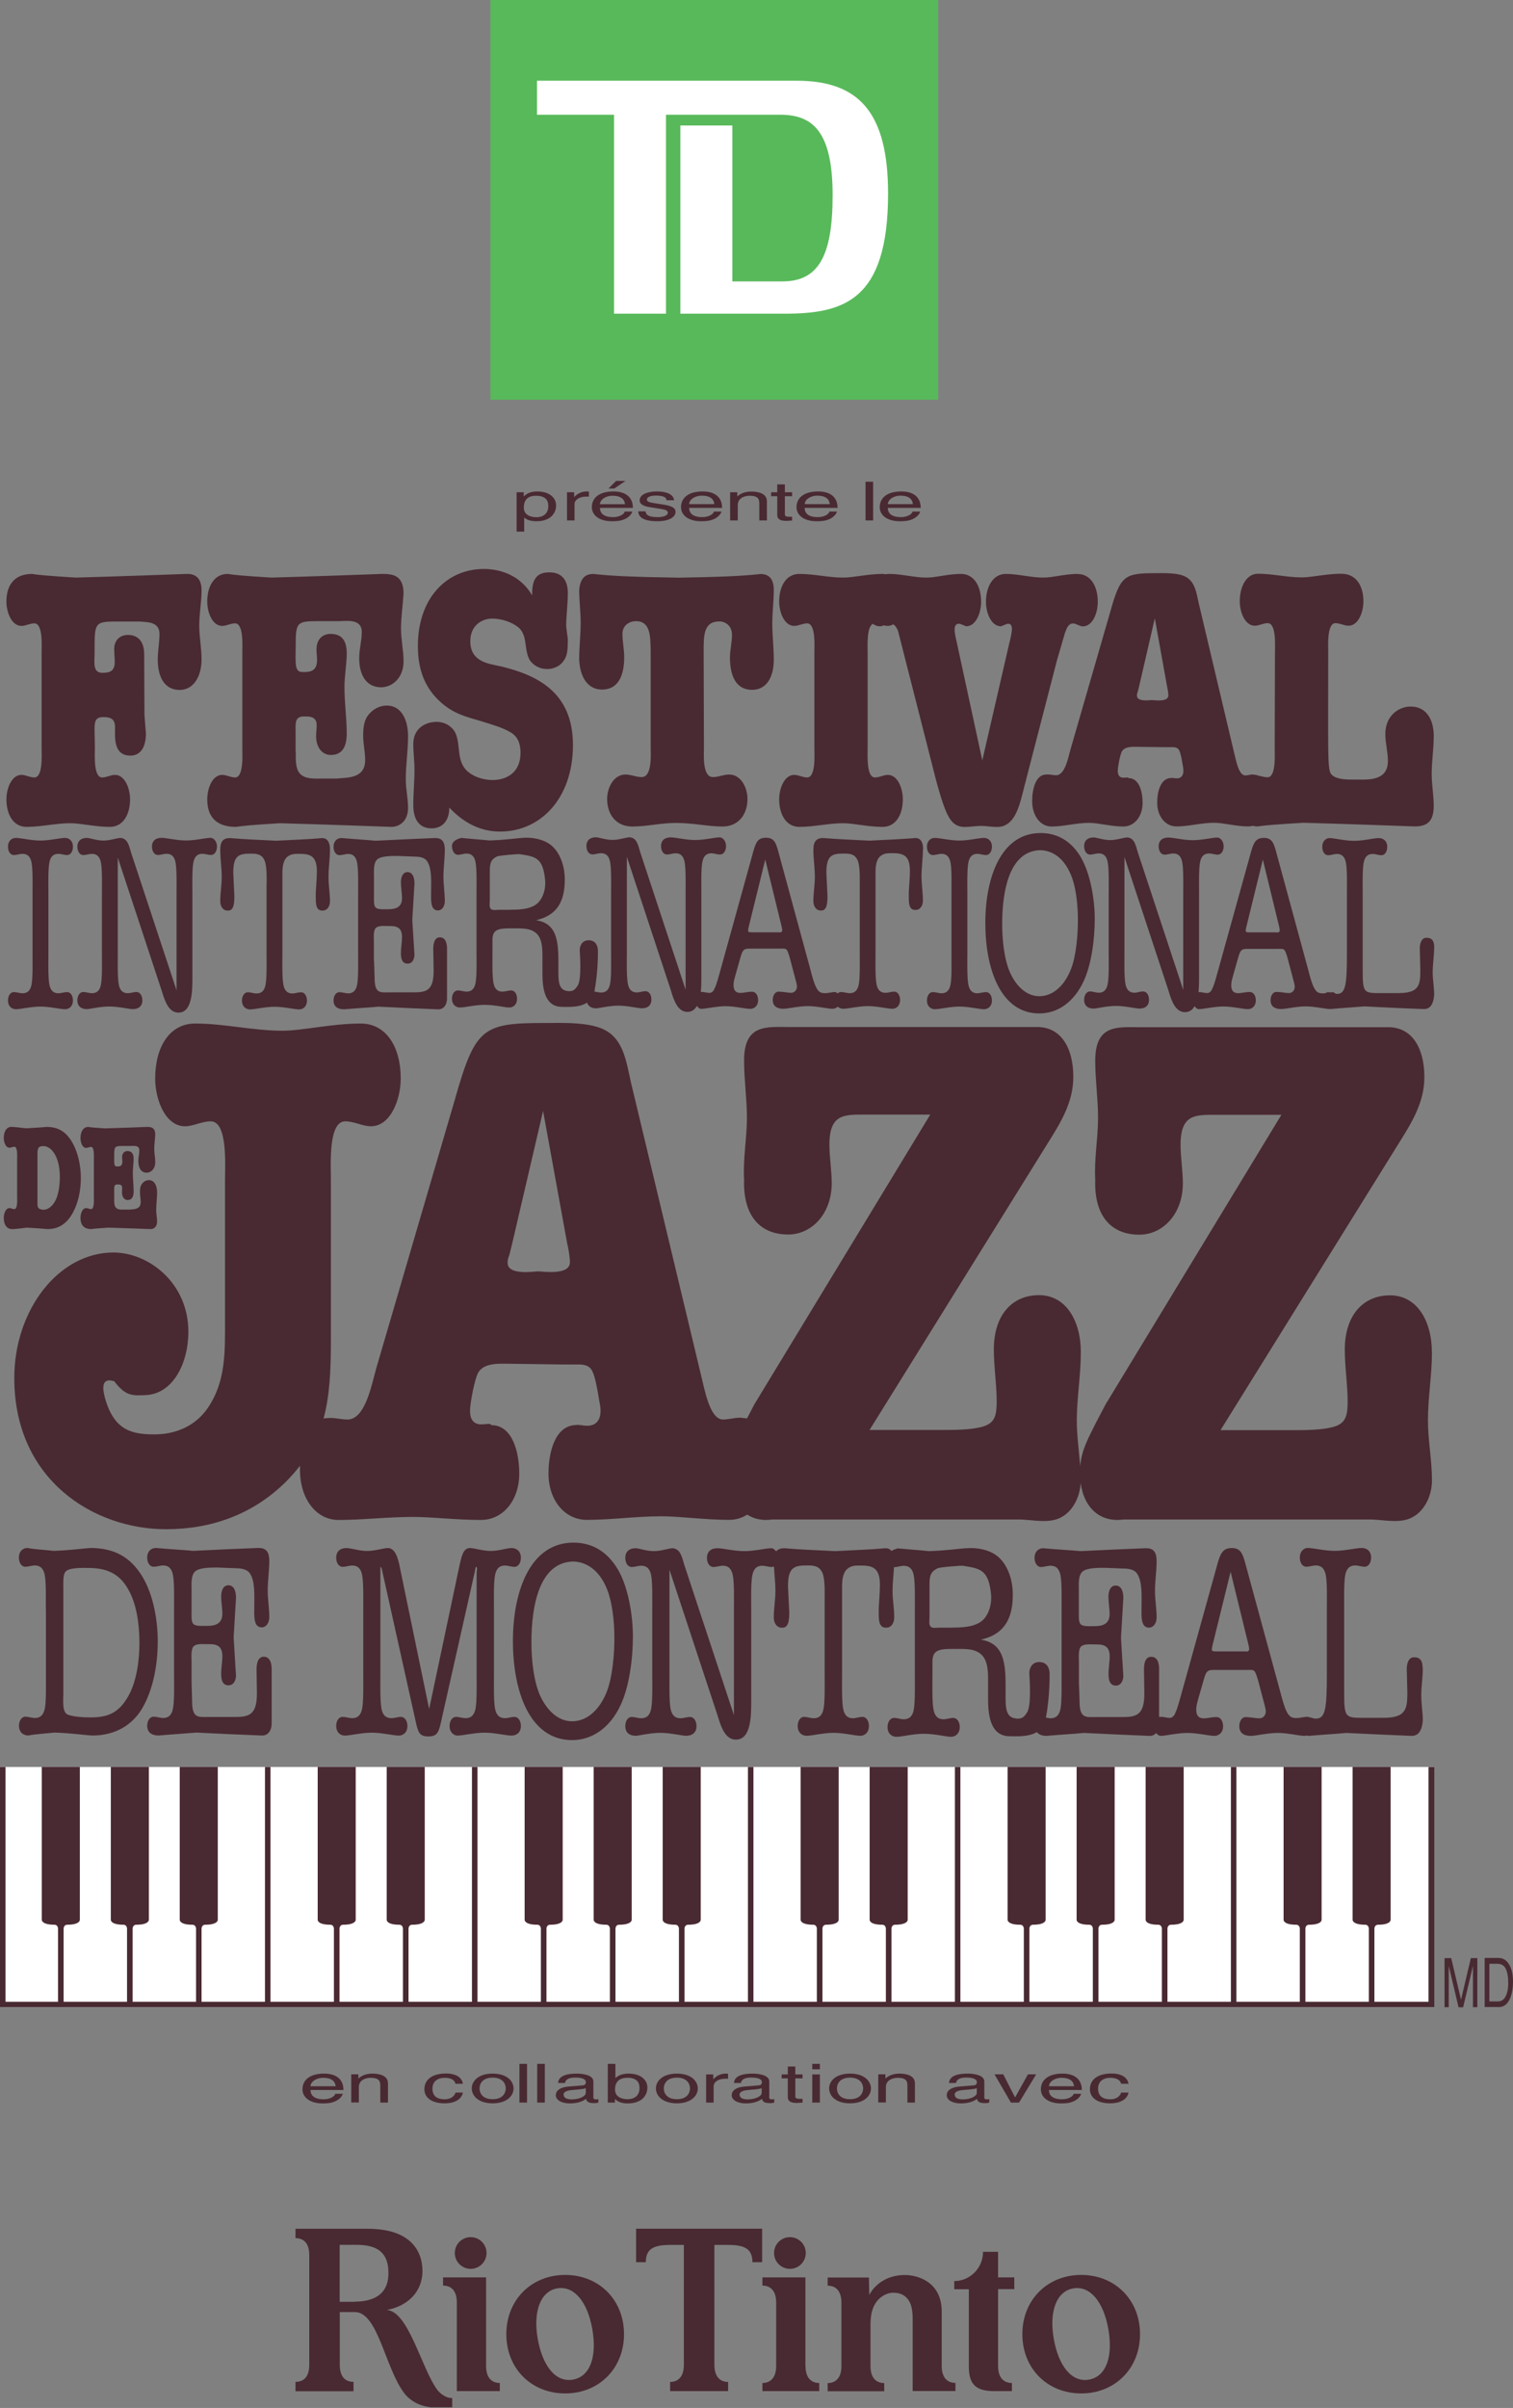 <svg width="83" height="132" viewBox="0 0 83 132" fill="none" xmlns="http://www.w3.org/2000/svg">
<rect x="0" y="0" width="83" height="132" fill="#808080" stroke="none"/>
<g clip-path="url(#clip0_824_1653)">
<path d="M78.686 96.863H0V110.032H78.686V96.863Z" fill="white"/>
<path d="M18.805 114.778C18.79 114.853 18.68 115.07 18.368 115.2C18.252 115.251 18.096 115.306 17.699 115.306C17.005 115.306 16.593 114.979 16.593 114.532C16.593 114.054 16.96 113.672 17.78 113.672C18.494 113.672 18.841 114.024 18.841 114.572H17.035C17.035 114.894 17.277 115.08 17.755 115.08C18.147 115.08 18.378 114.889 18.393 114.778H18.81M18.413 114.366C18.388 114.124 18.232 113.903 17.724 113.903C17.342 113.903 17.035 114.124 17.035 114.366H18.413Z" fill="#492A32"/>
<path d="M21.279 115.261H20.862V114.31C20.862 114.044 20.741 113.903 20.334 113.903C20.098 113.903 19.685 113.999 19.685 114.416V115.256H19.268V113.712H19.66V113.933H19.67C19.761 113.853 19.992 113.672 20.419 113.672C20.802 113.672 21.284 113.767 21.284 114.21V115.261" fill="#492A32"/>
<path d="M24.99 114.235C24.94 114.029 24.754 113.903 24.407 113.903C23.889 113.903 23.723 114.21 23.723 114.487C23.723 114.763 23.829 115.08 24.397 115.08C24.678 115.08 24.92 114.949 24.99 114.713H25.392C25.352 114.959 25.111 115.301 24.387 115.301C23.663 115.301 23.28 114.974 23.28 114.527C23.28 114.049 23.648 113.667 24.467 113.667C25.116 113.667 25.357 113.964 25.392 114.23H24.99" fill="#492A32"/>
<path d="M27.026 113.672C27.816 113.672 28.173 114.089 28.173 114.486C28.173 114.884 27.811 115.301 27.026 115.301C26.242 115.301 25.88 114.889 25.88 114.486C25.88 114.084 26.237 113.672 27.026 113.672ZM27.026 115.075C27.62 115.075 27.745 114.693 27.745 114.486C27.745 114.28 27.625 113.893 27.026 113.893C26.428 113.893 26.307 114.275 26.307 114.486C26.307 114.698 26.428 115.075 27.026 115.075Z" fill="#492A32"/>
<path d="M28.912 113.139H28.495V115.261H28.912V113.139Z" fill="#492A32"/>
<path d="M29.888 113.139H29.47V115.261H29.888V113.139Z" fill="#492A32"/>
<path d="M30.616 114.185C30.637 113.818 31.029 113.672 31.637 113.672C31.838 113.672 32.552 113.707 32.552 114.104V114.994C32.552 115.055 32.603 115.085 32.688 115.085C32.723 115.085 32.779 115.08 32.824 115.07V115.261C32.753 115.276 32.693 115.291 32.597 115.291C32.23 115.291 32.17 115.175 32.155 115.055C31.994 115.165 31.743 115.306 31.265 115.306C30.812 115.306 30.491 115.125 30.491 114.859C30.491 114.728 30.551 114.426 31.24 114.376L31.924 114.321C32.024 114.321 32.14 114.295 32.14 114.139C32.14 113.984 31.949 113.888 31.562 113.888C31.089 113.888 31.024 114.069 30.994 114.185H30.611M32.135 114.471C32.07 114.502 31.964 114.527 31.451 114.567C31.245 114.582 30.918 114.622 30.918 114.818C30.918 114.984 31.054 115.085 31.371 115.085C31.758 115.085 32.135 114.929 32.135 114.723V114.466V114.471Z" fill="#492A32"/>
<path d="M33.342 115.261V113.139H33.759V113.908H33.769C33.945 113.747 34.192 113.672 34.483 113.672C35.137 113.672 35.514 114.004 35.514 114.441C35.514 114.813 35.268 115.306 34.428 115.306C34.005 115.306 33.83 115.155 33.744 115.069H33.734V115.261H33.342ZM34.408 113.903C33.809 113.903 33.739 114.31 33.739 114.557C33.739 114.969 34.151 115.075 34.418 115.075C34.87 115.075 35.081 114.818 35.081 114.476C35.081 114.28 35.051 113.898 34.408 113.898" fill="#492A32"/>
<path d="M37.133 113.672C37.923 113.672 38.28 114.089 38.28 114.486C38.28 114.884 37.917 115.301 37.133 115.301C36.349 115.301 35.982 114.889 35.982 114.486C35.982 114.084 36.344 113.672 37.133 113.672ZM37.133 115.075C37.727 115.075 37.852 114.693 37.852 114.486C37.852 114.28 37.727 113.893 37.133 113.893C36.54 113.893 36.414 114.275 36.414 114.486C36.414 114.698 36.54 115.075 37.133 115.075Z" fill="#492A32"/>
<path d="M39.154 115.261H38.737V113.717H39.129V113.974H39.139C39.3 113.793 39.522 113.672 39.833 113.672C39.883 113.672 39.909 113.672 39.939 113.682V113.953H39.783C39.396 113.953 39.149 114.139 39.149 114.366V115.266" fill="#492A32"/>
<path d="M40.266 114.185C40.286 113.818 40.678 113.672 41.286 113.672C41.482 113.672 42.201 113.707 42.201 114.104V114.994C42.201 115.055 42.252 115.085 42.337 115.085C42.377 115.085 42.428 115.08 42.473 115.07V115.261C42.403 115.276 42.342 115.291 42.247 115.291C41.88 115.291 41.824 115.175 41.809 115.055C41.648 115.165 41.397 115.306 40.914 115.306C40.462 115.306 40.14 115.125 40.14 114.859C40.14 114.728 40.2 114.426 40.894 114.376L41.578 114.321C41.678 114.321 41.794 114.295 41.794 114.139C41.794 113.984 41.608 113.888 41.211 113.888C40.738 113.888 40.673 114.069 40.643 114.185H40.261M41.784 114.471C41.719 114.502 41.613 114.527 41.1 114.567C40.894 114.582 40.572 114.622 40.572 114.818C40.572 114.984 40.708 115.085 41.02 115.085C41.407 115.085 41.784 114.929 41.784 114.723V114.466V114.471Z" fill="#492A32"/>
<path d="M43.629 113.933V114.934C43.629 115.055 43.795 115.055 43.881 115.055H44.027V115.261C43.876 115.271 43.76 115.281 43.715 115.281C43.303 115.281 43.217 115.135 43.217 114.949V113.933H42.88V113.717H43.217V113.285H43.629V113.717H44.027V113.933H43.629Z" fill="#492A32"/>
<path d="M44.977 115.261H44.56V113.717H44.977V115.261ZM44.56 113.139H44.977V113.435H44.56V113.139Z" fill="#492A32"/>
<path d="M46.631 113.672C47.421 113.672 47.778 114.089 47.778 114.486C47.778 114.884 47.421 115.301 46.631 115.301C45.842 115.301 45.485 114.889 45.485 114.486C45.485 114.084 45.842 113.672 46.631 113.672ZM46.631 115.075C47.225 115.075 47.35 114.693 47.35 114.486C47.35 114.28 47.23 113.893 46.631 113.893C46.033 113.893 45.912 114.275 45.912 114.486C45.912 114.698 46.033 115.075 46.631 115.075Z" fill="#492A32"/>
<path d="M50.196 115.261H49.779V114.31C49.779 114.044 49.658 113.903 49.251 113.903C49.015 113.903 48.597 113.999 48.597 114.416V115.256H48.18V113.712H48.572V113.933H48.582C48.673 113.853 48.904 113.672 49.326 113.672C49.709 113.672 50.191 113.767 50.191 114.21V115.261" fill="#492A32"/>
<path d="M52.062 114.185C52.082 113.818 52.474 113.672 53.083 113.672C53.279 113.672 53.998 113.707 53.998 114.104V114.994C53.998 115.055 54.048 115.085 54.133 115.085C54.174 115.085 54.224 115.08 54.269 115.07V115.261C54.199 115.276 54.138 115.291 54.043 115.291C53.671 115.291 53.615 115.175 53.605 115.055C53.444 115.165 53.193 115.306 52.71 115.306C52.258 115.306 51.936 115.125 51.936 114.859C51.936 114.728 51.996 114.426 52.69 114.376L53.374 114.321C53.475 114.321 53.59 114.295 53.59 114.139C53.59 113.984 53.399 113.888 53.012 113.888C52.539 113.888 52.474 114.069 52.444 114.185H52.062ZM53.585 114.471C53.52 114.502 53.414 114.527 52.901 114.567C52.695 114.582 52.373 114.622 52.373 114.818C52.373 114.984 52.509 115.085 52.821 115.085C53.208 115.085 53.585 114.929 53.585 114.723V114.466V114.471Z" fill="#492A32"/>
<path d="M56.391 113.712H56.843L55.903 115.261H55.456L54.556 113.712H55.038L55.682 114.974H55.687L56.391 113.712Z" fill="#492A32"/>
<path d="M59.312 114.778C59.297 114.853 59.187 115.07 58.875 115.2C58.759 115.251 58.598 115.306 58.206 115.306C57.512 115.306 57.1 114.979 57.1 114.532C57.1 114.054 57.467 113.672 58.286 113.672C59.001 113.672 59.347 114.024 59.347 114.572H57.542C57.542 114.894 57.784 115.08 58.261 115.08C58.654 115.08 58.885 114.889 58.9 114.778H59.317M58.92 114.366C58.895 114.124 58.734 113.903 58.231 113.903C57.849 113.903 57.547 114.124 57.547 114.366H58.925H58.92Z" fill="#492A32"/>
<path d="M61.505 114.235C61.454 114.029 61.268 113.903 60.916 113.903C60.404 113.903 60.237 114.21 60.237 114.487C60.237 114.763 60.343 115.08 60.916 115.08C61.193 115.08 61.434 114.949 61.505 114.713H61.907C61.867 114.959 61.62 115.301 60.896 115.301C60.172 115.301 59.79 114.974 59.79 114.527C59.79 114.049 60.157 113.667 60.977 113.667C61.625 113.667 61.872 113.964 61.907 114.23H61.505" fill="#492A32"/>
<path d="M28.339 26.986H28.731V27.207H28.741C28.837 27.117 29.028 26.941 29.475 26.941C30.129 26.941 30.506 27.278 30.506 27.71C30.506 28.077 30.26 28.575 29.42 28.575C29.088 28.575 28.872 28.48 28.761 28.369H28.756V29.143H28.339V26.986ZM29.41 28.354C29.862 28.354 30.079 28.097 30.079 27.756C30.079 27.559 30.048 27.177 29.4 27.177C28.802 27.177 28.736 27.584 28.736 27.836C28.736 28.248 29.148 28.354 29.41 28.354Z" fill="#492A32"/>
<path d="M31.522 28.53H31.104V26.986H31.496V27.243H31.506C31.672 27.062 31.889 26.941 32.2 26.941C32.251 26.941 32.276 26.941 32.306 26.951V27.223H32.15C31.763 27.223 31.517 27.414 31.517 27.635V28.53" fill="#492A32"/>
<path d="M33.694 26.78H33.377L33.799 26.363H34.312L33.699 26.78M34.684 28.047C34.669 28.123 34.559 28.339 34.242 28.47C34.131 28.515 33.97 28.575 33.573 28.575C32.879 28.575 32.467 28.248 32.467 27.801C32.467 27.323 32.834 26.941 33.653 26.941C34.367 26.941 34.719 27.293 34.719 27.841H32.914C32.914 28.163 33.156 28.349 33.633 28.349C34.026 28.349 34.257 28.158 34.272 28.042H34.689L34.684 28.047ZM34.287 27.64C34.262 27.399 34.101 27.177 33.598 27.177C33.216 27.177 32.914 27.399 32.914 27.64H34.292H34.287Z" fill="#492A32"/>
<path d="M36.565 27.429C36.565 27.333 36.505 27.167 35.982 27.167C35.851 27.167 35.489 27.192 35.489 27.383C35.489 27.509 35.62 27.539 35.941 27.59L36.359 27.655C36.877 27.735 37.058 27.851 37.058 28.062C37.058 28.379 36.635 28.575 36.077 28.575C35.097 28.575 35.026 28.218 35.011 28.032H35.413C35.429 28.153 35.484 28.349 36.072 28.349C36.369 28.349 36.635 28.273 36.635 28.102C36.635 27.977 36.5 27.936 36.148 27.881L35.665 27.806C35.318 27.756 35.092 27.645 35.092 27.434C35.092 27.092 35.539 26.941 36.032 26.941C36.917 26.941 36.977 27.348 36.977 27.424H36.575" fill="#492A32"/>
<path d="M39.577 28.047C39.562 28.122 39.446 28.339 39.134 28.47C39.024 28.515 38.863 28.575 38.466 28.575C37.772 28.575 37.359 28.248 37.359 27.801C37.359 27.323 37.726 26.941 38.546 26.941C39.26 26.941 39.612 27.293 39.612 27.841H37.807C37.807 28.163 38.048 28.349 38.526 28.349C38.918 28.349 39.149 28.158 39.164 28.042H39.582M39.185 27.635C39.164 27.393 38.999 27.172 38.496 27.172C38.114 27.172 37.807 27.393 37.807 27.635H39.185Z" fill="#492A32"/>
<path d="M42.071 28.53H41.653V27.579C41.653 27.313 41.528 27.177 41.125 27.177C40.889 27.177 40.472 27.273 40.472 27.69V28.53H40.054V26.986H40.447V27.207H40.457C40.547 27.122 40.779 26.946 41.206 26.946C41.588 26.946 42.071 27.041 42.071 27.484V28.535" fill="#492A32"/>
<path d="M43.056 27.202V28.208C43.056 28.329 43.222 28.329 43.308 28.329H43.453V28.535C43.303 28.545 43.182 28.555 43.142 28.555C42.729 28.555 42.639 28.409 42.639 28.223V27.202H42.302V26.986H42.639V26.554H43.056V26.986H43.453V27.202H43.056Z" fill="#492A32"/>
<path d="M45.912 28.047C45.897 28.122 45.782 28.339 45.475 28.47C45.359 28.515 45.198 28.575 44.801 28.575C44.107 28.575 43.695 28.248 43.695 27.801C43.695 27.323 44.067 26.941 44.882 26.941C45.596 26.941 45.947 27.293 45.947 27.841H44.142C44.142 28.163 44.384 28.349 44.861 28.349C45.254 28.349 45.485 28.158 45.5 28.042H45.917M45.52 27.635C45.495 27.393 45.334 27.172 44.831 27.172C44.449 27.172 44.147 27.393 44.147 27.635H45.525H45.52Z" fill="#492A32"/>
<path d="M47.898 26.408H47.481V28.53H47.898V26.408Z" fill="#492A32"/>
<path d="M50.478 28.047C50.463 28.122 50.352 28.339 50.04 28.47C49.925 28.515 49.769 28.575 49.366 28.575C48.673 28.575 48.26 28.248 48.26 27.801C48.26 27.323 48.627 26.941 49.447 26.941C50.161 26.941 50.508 27.293 50.508 27.841H48.703C48.703 28.163 48.944 28.349 49.422 28.349C49.814 28.349 50.045 28.158 50.06 28.042H50.478M50.08 27.635C50.055 27.393 49.894 27.172 49.392 27.172C49.01 27.172 48.708 27.393 48.708 27.635H50.086H50.08Z" fill="#492A32"/>
<path fill-rule="evenodd" clip-rule="evenodd" d="M26.906 21.913H51.468V0H26.906V21.913Z" fill="#58B95A"/>
<path d="M43.021 17.196H37.324V6.879H40.175V15.426H42.925C44.891 15.426 45.676 14.049 45.676 10.71C45.676 7.371 44.695 6.29 42.825 6.29H36.535V17.196H33.684V6.29H29.46V4.425H43.705C47.144 4.425 48.718 6.195 48.718 10.614C48.718 16.508 46.264 17.196 43.021 17.196Z" fill="white"/>
<path d="M79.244 110.032V107.342H79.611L80.149 109.62L80.687 107.342H81.044V110.032H80.803V108.448C80.803 108.393 80.803 108.302 80.803 108.176C80.803 108.051 80.803 107.915 80.803 107.769L80.265 110.037H80.013L79.475 107.769V107.85C79.475 107.915 79.475 108.016 79.475 108.151C79.475 108.282 79.475 108.383 79.475 108.448V110.032H79.234" fill="#492A32"/>
<path d="M81.703 107.653H82.155C82.361 107.653 82.512 107.744 82.603 107.93C82.693 108.116 82.739 108.372 82.739 108.704C82.739 108.795 82.739 108.885 82.723 108.986C82.703 109.157 82.663 109.293 82.613 109.403C82.552 109.539 82.467 109.629 82.371 109.675C82.316 109.7 82.246 109.715 82.16 109.715H81.703V107.648M82.206 110.027C82.532 110.027 82.759 109.826 82.889 109.413C82.965 109.182 83 108.925 83 108.639C83 108.272 82.94 107.965 82.809 107.729C82.668 107.467 82.467 107.332 82.206 107.332H81.446V110.022H82.206V110.027Z" fill="#492A32"/>
<path d="M7.924 39.19L8.005 40.206C8.005 40.919 7.738 41.422 7.15 41.422C6.532 41.422 6.31 40.985 6.31 40.266V39.849C6.31 39.371 5.999 39.31 5.677 39.31C5.043 39.31 5.204 39.728 5.204 41.005C5.204 41.382 5.124 42.619 5.601 42.619C5.853 42.619 6.074 42.478 6.31 42.478C6.848 42.478 7.135 43.217 7.135 43.816C7.135 44.67 6.738 45.329 6.029 45.329C5.219 45.329 4.43 45.128 3.862 45.128C3.052 45.128 2.263 45.329 1.458 45.329C0.744 45.329 0.352 44.67 0.352 43.816C0.352 43.217 0.639 42.478 1.177 42.478C1.413 42.478 1.634 42.619 1.886 42.619C2.363 42.619 2.283 41.382 2.283 41.005V35.786C2.283 35.409 2.363 34.172 1.886 34.172C1.634 34.172 1.413 34.312 1.177 34.312C0.639 34.312 0.352 33.573 0.352 32.975C0.352 32.12 0.749 31.462 1.76 31.462C2.157 31.522 2.534 31.562 4.163 31.663C6.391 31.602 9.694 31.482 10.232 31.462C10.725 31.441 11.057 31.703 11.057 32.356C11.057 33.01 10.931 33.634 10.931 34.292C10.931 34.911 11.057 35.529 11.057 36.148C11.057 37.063 10.63 37.822 9.855 37.822C9.031 37.822 8.654 37.123 8.654 36.148C8.654 35.67 8.749 35.233 8.749 34.75C8.749 34.051 8.02 34.111 7.658 34.071H6.361C5.159 34.071 5.189 34.172 5.189 35.766C5.189 36.263 5.063 36.882 5.601 36.882C5.963 36.882 6.295 36.842 6.295 36.283C6.295 36.047 6.265 35.826 6.265 35.585C6.265 35.047 6.627 34.805 7.024 34.805C7.562 34.805 7.909 35.162 7.909 35.861L7.924 39.19Z" fill="#492A32"/>
<path d="M16.226 41.206C16.226 41.563 16.196 42.101 16.432 42.383C16.719 42.74 17.317 42.679 17.679 42.679H18.468C19.037 42.619 20.032 42.699 20.032 41.664C20.032 41.206 19.922 40.789 19.922 40.331C19.922 39.949 19.957 39.557 20.158 39.255C20.429 38.878 20.822 38.677 21.219 38.677C22.008 38.677 22.385 39.436 22.385 40.371C22.385 41.146 22.26 41.945 22.26 42.719C22.26 43.258 22.385 43.755 22.385 44.293C22.385 44.972 21.958 45.329 21.455 45.329C20.917 45.309 17.593 45.188 15.351 45.128C13.722 45.229 13.345 45.269 12.947 45.329C11.761 45.329 11.369 44.67 11.369 43.816C11.369 43.217 11.65 42.478 12.188 42.478C12.425 42.478 12.646 42.619 12.897 42.619C13.37 42.619 13.294 41.382 13.294 41.005V35.786C13.294 35.408 13.37 34.172 12.897 34.172C12.646 34.172 12.425 34.312 12.188 34.312C11.65 34.312 11.369 33.573 11.369 32.975C11.369 32.12 11.761 31.461 12.49 31.461C12.882 31.522 13.264 31.562 14.893 31.663C17.121 31.602 20.429 31.482 20.967 31.461C21.566 31.461 22.104 31.542 22.139 32.477C22.109 33.136 21.998 33.794 21.998 34.468C21.998 35.067 22.139 35.665 22.139 36.263C22.139 37.118 21.556 37.676 20.907 37.676C20.118 37.676 19.705 37.038 19.705 36.082C19.705 35.584 19.846 35.127 19.846 34.649C19.846 33.89 18.991 34.051 18.579 34.051H17.377C16.251 34.051 16.221 34.151 16.221 35.484C16.221 35.725 16.191 36.319 16.251 36.56C16.331 36.842 16.472 36.842 16.678 36.842C17.055 36.842 17.392 36.761 17.392 36.183C17.392 35.982 17.362 35.786 17.362 35.605C17.362 35.026 17.709 34.75 18.137 34.75C18.705 34.75 19.021 35.067 19.021 35.806C19.021 36.424 18.896 37.043 18.896 37.661C18.896 38.516 19.021 39.376 19.021 40.21C19.021 40.945 18.765 41.387 18.152 41.387C17.674 41.387 17.342 40.97 17.342 40.371C17.342 40.15 17.372 39.949 17.372 39.753C17.372 39.255 16.945 39.275 16.673 39.275C16.155 39.275 16.216 39.652 16.216 40.17V41.206" fill="#492A32"/>
<path d="M29.194 32.613C29.179 31.758 29.43 31.376 30.139 31.376C30.742 31.376 31.15 31.713 31.15 32.512C31.15 33.131 31.059 33.729 31.059 34.343C31.089 34.579 31.119 34.82 31.15 35.041C31.134 35.539 31.18 35.916 30.863 36.299C30.657 36.555 30.325 36.676 30.023 36.676C29.722 36.676 29.41 36.575 29.169 36.319C28.912 36.062 28.882 35.64 28.822 35.243C28.776 34.881 28.666 34.564 28.409 34.368C28.017 34.071 27.464 33.91 27.001 33.91C26.433 33.91 25.8 34.287 25.8 35.147C25.8 36.304 26.825 36.384 27.524 36.54C29.455 37.018 31.431 37.933 31.431 40.844C31.431 43.755 29.661 45.586 27.434 45.586C26.373 45.586 25.458 45.128 24.648 44.273C24.648 45.007 24.251 45.41 23.683 45.41C23.034 45.41 22.672 44.972 22.672 44.132C22.672 43.494 22.738 42.855 22.738 42.202C22.738 41.724 22.672 41.266 22.672 40.789C22.672 39.914 23.351 39.572 23.954 39.572C24.301 39.572 24.668 39.713 24.905 40.05C25.111 40.326 25.141 40.824 25.186 41.206C25.232 41.603 25.312 41.925 25.563 42.202C25.945 42.599 26.544 42.76 27.021 42.76C27.781 42.76 28.555 42.362 28.555 41.266C28.555 40.748 28.394 40.371 28.017 40.15C27.559 39.874 26.956 39.713 26.468 39.557C25.583 39.295 24.854 39.139 24.095 38.42C23.291 37.661 22.924 36.686 22.924 35.414C22.924 32.764 24.523 31.19 26.544 31.19C27.524 31.19 28.57 31.587 29.184 32.623" fill="#492A32"/>
<path d="M38.616 40.985C38.616 41.362 38.521 42.599 39.109 42.599C39.426 42.599 39.692 42.458 39.994 42.458C40.663 42.458 41.005 43.197 41.005 43.795C41.005 44.65 40.512 45.309 39.632 45.309C38.843 45.309 38.048 45.113 37.073 45.113C36.263 45.113 35.474 45.309 34.684 45.309C33.799 45.309 33.306 44.65 33.306 43.795C33.306 43.197 33.654 42.458 34.317 42.458C34.619 42.458 34.89 42.599 35.202 42.599C35.785 42.599 35.695 41.362 35.695 40.985V35.645C35.675 34.906 35.695 34.051 34.89 34.051C34.559 34.051 34.146 34.252 34.146 34.75C34.146 35.167 34.242 35.584 34.242 36.027C34.242 37.043 33.91 37.802 33.025 37.802C32.236 37.802 31.808 37.103 31.773 36.148C31.773 35.489 31.853 34.81 31.853 34.151C31.853 33.533 31.773 32.92 31.773 32.321C31.838 31.703 32.105 31.446 32.583 31.466C33.658 31.587 34.86 31.627 37.244 31.668C39.441 31.627 40.643 31.587 41.719 31.466C42.176 31.466 42.448 31.723 42.448 32.341C42.448 32.96 42.367 33.558 42.367 34.172C42.367 34.83 42.448 35.509 42.448 36.163C42.448 37.118 42.05 37.817 41.261 37.817C40.376 37.817 40.044 37.058 40.044 36.042C40.044 35.625 40.155 35.207 40.155 34.805C40.155 34.307 39.803 34.066 39.456 34.066C38.601 34.066 38.601 34.845 38.601 35.66L38.616 40.98" fill="#492A32"/>
<path d="M59.116 31.461C58.437 31.461 57.758 31.663 57.236 31.663C56.537 31.663 55.858 31.461 55.179 31.461C54.5 31.461 54.088 32.12 54.088 32.995C54.088 33.593 54.37 34.333 54.913 34.333L55.214 34.212C55.39 34.151 55.511 34.232 55.511 34.488C55.511 34.669 55.42 35.067 55.37 35.248L53.887 41.684L52.494 35.248C52.444 35.026 52.368 34.73 52.368 34.488C52.368 34.232 52.529 34.147 52.7 34.212L53.002 34.333C53.54 34.333 53.821 33.593 53.821 32.995C53.821 32.12 53.429 31.461 52.715 31.461C52.001 31.461 51.358 31.663 50.835 31.663C50.141 31.663 49.457 31.461 48.778 31.461C48.708 31.461 48.642 31.471 48.577 31.482C48.527 31.471 48.477 31.461 48.421 31.461C47.617 31.461 46.827 31.663 46.254 31.663C45.45 31.663 44.655 31.461 43.851 31.461C43.137 31.461 42.744 32.12 42.744 32.975C42.744 33.573 43.031 34.312 43.569 34.312C43.805 34.312 44.027 34.172 44.278 34.172C44.756 34.172 44.675 35.408 44.675 35.786V41.005C44.675 41.387 44.756 42.619 44.278 42.619C44.027 42.619 43.805 42.478 43.569 42.478C43.031 42.478 42.744 43.217 42.744 43.816C42.744 44.67 43.142 45.329 43.851 45.329C44.655 45.329 45.45 45.128 46.254 45.128C46.822 45.128 47.612 45.329 48.421 45.329C49.135 45.329 49.527 44.67 49.527 43.816C49.527 43.217 49.246 42.478 48.708 42.478C48.471 42.478 48.25 42.619 47.994 42.619C47.521 42.619 47.597 41.382 47.597 41.005V35.786C47.597 35.439 47.531 34.363 47.888 34.197C47.994 34.282 48.114 34.333 48.255 34.333C48.336 34.333 48.411 34.307 48.492 34.282C48.562 34.302 48.632 34.312 48.708 34.312C48.813 34.312 48.909 34.277 48.994 34.227C49.11 34.282 49.18 34.398 49.261 34.574L51.328 42.684C51.473 43.242 51.74 44.178 51.976 44.655C52.212 45.133 52.499 45.334 52.926 45.334C53.228 45.334 53.525 45.274 53.842 45.274C54.093 45.274 54.395 45.334 54.696 45.334C55.677 45.334 55.928 44.178 56.18 43.162L57.98 36.208L58.422 34.694C58.518 34.433 58.613 34.177 58.865 34.177C59.041 34.177 59.217 34.337 59.403 34.337C59.941 34.337 60.222 33.598 60.222 33C60.222 32.125 59.825 31.466 59.116 31.466V31.461Z" fill="#492A32"/>
<path d="M78.656 40.386C78.656 39.391 78.213 38.732 77.389 38.732C76.695 38.732 75.996 39.27 75.996 40.225C75.996 40.743 76.137 41.221 76.137 41.719C76.137 42.835 75.015 42.735 74.432 42.735C74.08 42.735 73.245 42.775 73.009 42.413C72.818 42.116 72.863 41.216 72.863 35.776C72.863 35.398 72.788 34.161 73.26 34.161C73.512 34.161 73.733 34.302 73.975 34.302C74.513 34.302 74.794 33.563 74.794 32.965C74.794 32.11 74.397 31.451 73.577 31.451C72.758 31.451 71.978 31.652 71.41 31.652C70.606 31.652 69.811 31.451 69.007 31.451C68.403 31.451 68.011 32.11 68.011 32.965C68.011 33.563 68.298 34.302 68.836 34.302C69.072 34.302 69.293 34.161 69.545 34.161C70.022 34.161 69.942 35.398 69.942 35.776L69.927 40.995C69.927 41.377 70.007 42.609 69.535 42.609C69.374 42.609 69.188 42.553 69.007 42.513C68.941 42.483 68.866 42.468 68.785 42.468C68.645 42.428 68.484 42.508 68.313 42.508C67.931 42.508 67.79 41.593 67.694 41.231L65.763 33.081C65.638 32.502 65.557 31.924 65.085 31.642C64.657 31.381 63.833 31.421 63.375 31.421C61.651 31.421 61.459 31.562 60.891 33.593L58.724 41.085C58.598 41.543 58.422 42.498 57.935 42.498C57.744 42.498 57.573 42.438 57.397 42.458C56.798 42.458 56.622 43.298 56.622 43.911C56.622 44.711 57.065 45.309 57.683 45.309C58.362 45.309 59.041 45.108 59.74 45.108C60.263 45.108 60.941 45.309 61.62 45.309C62.239 45.309 62.681 44.751 62.681 44.012C62.681 43.434 62.51 42.654 61.907 42.654C61.892 42.594 61.766 42.634 61.635 42.634C61.429 42.634 61.319 42.513 61.319 42.257C61.319 42.036 61.444 41.382 61.54 41.201C61.701 40.904 62.158 40.94 62.41 40.94L63.863 40.96H64.21C64.386 40.96 64.607 40.94 64.698 41.156C64.778 41.317 64.838 41.694 64.874 41.895C64.889 42.016 64.919 42.111 64.919 42.252C64.919 42.533 64.778 42.669 64.557 42.669C64.431 42.669 64.305 42.629 64.255 42.649C63.652 42.649 63.481 43.428 63.481 44.007C63.481 44.741 63.923 45.304 64.542 45.304C65.221 45.304 65.904 45.103 66.598 45.103C67.121 45.103 67.8 45.304 68.479 45.304C68.564 45.304 68.645 45.289 68.725 45.269C68.806 45.289 68.896 45.304 68.987 45.304C69.379 45.244 69.871 45.203 71.501 45.103C73.743 45.163 77.067 45.284 77.605 45.304C78.254 45.304 78.651 45.063 78.651 44.188C78.651 43.609 78.54 43.011 78.54 42.433C78.54 41.739 78.651 41.06 78.651 40.361L78.656 40.386ZM63.224 38.375C63.099 38.375 62.37 38.496 62.37 38.134C62.37 38.053 62.385 37.993 62.415 37.918L62.495 37.601L63.35 33.895L64.014 37.581C64.044 37.721 64.094 37.978 64.094 38.119C64.094 38.501 63.35 38.38 63.224 38.38V38.375Z" fill="#492A32"/>
<path d="M0.628 61.776C0.764 61.767 1.242 61.837 1.448 61.852C2.102 61.812 2.338 61.797 2.569 61.776C3.127 61.776 3.59 61.988 3.947 62.596C4.274 63.144 4.435 63.883 4.435 64.577C4.435 65.271 4.289 65.945 3.997 66.478C3.655 67.111 3.183 67.378 2.604 67.378C2.378 67.353 2.137 67.338 1.483 67.297C1.272 67.318 0.784 67.388 0.664 67.378C0.357 67.378 0.206 67.111 0.206 66.764C0.206 66.523 0.317 66.226 0.518 66.226C0.608 66.226 0.694 66.282 0.789 66.282C0.97 66.282 0.94 65.784 0.94 65.628V63.516C0.94 63.365 0.97 62.863 0.789 62.863C0.694 62.863 0.608 62.918 0.518 62.918C0.317 62.918 0.206 62.621 0.206 62.38C0.206 62.033 0.357 61.772 0.628 61.772M2.056 65.995C2.056 66.091 2.061 66.186 2.137 66.247C2.202 66.292 2.313 66.317 2.383 66.317C2.665 66.317 2.906 66.086 3.057 65.779C3.223 65.442 3.283 64.919 3.283 64.522C3.283 64.084 3.213 63.637 3.012 63.285C2.861 63.019 2.635 62.827 2.383 62.827C2.051 62.827 2.056 62.993 2.056 63.365V65.995Z" fill="#492A32"/>
<path d="M6.265 65.713C6.265 65.859 6.255 66.076 6.346 66.186C6.451 66.332 6.683 66.307 6.818 66.307H7.12C7.341 66.282 7.718 66.312 7.718 65.894C7.718 65.708 7.678 65.543 7.678 65.356C7.678 65.206 7.688 65.045 7.769 64.924C7.869 64.768 8.02 64.693 8.171 64.693C8.473 64.693 8.618 64.994 8.618 65.376C8.618 65.688 8.568 66.01 8.568 66.327C8.568 66.543 8.618 66.744 8.618 66.96C8.618 67.237 8.457 67.378 8.261 67.378C8.055 67.368 6.793 67.322 5.938 67.297C5.315 67.338 5.169 67.353 5.018 67.378C4.566 67.378 4.415 67.111 4.415 66.764C4.415 66.523 4.52 66.226 4.727 66.226C4.817 66.226 4.903 66.282 4.998 66.282C5.179 66.282 5.149 65.784 5.149 65.628V63.521C5.149 63.37 5.179 62.873 4.998 62.873C4.903 62.873 4.817 62.928 4.727 62.928C4.52 62.928 4.415 62.631 4.415 62.39C4.415 62.043 4.566 61.776 4.842 61.776C4.993 61.801 5.139 61.817 5.757 61.857C6.607 61.832 7.864 61.786 8.07 61.776C8.297 61.776 8.503 61.806 8.518 62.184C8.508 62.45 8.462 62.717 8.462 62.988C8.462 63.23 8.518 63.471 8.518 63.712C8.518 64.059 8.297 64.285 8.045 64.285C7.743 64.285 7.588 64.029 7.588 63.642C7.588 63.441 7.643 63.255 7.643 63.064C7.643 62.757 7.321 62.822 7.16 62.822H6.703C6.275 62.822 6.265 62.862 6.265 63.401C6.265 63.496 6.255 63.737 6.28 63.833C6.31 63.944 6.366 63.944 6.441 63.944C6.587 63.944 6.713 63.913 6.713 63.677C6.713 63.597 6.698 63.516 6.698 63.446C6.698 63.209 6.828 63.099 6.994 63.099C7.21 63.099 7.331 63.23 7.331 63.526C7.331 63.773 7.286 64.024 7.286 64.275C7.286 64.622 7.331 64.969 7.331 65.306C7.331 65.603 7.236 65.784 6.999 65.784C6.818 65.784 6.693 65.613 6.693 65.371C6.693 65.281 6.703 65.201 6.703 65.12C6.703 64.924 6.542 64.929 6.441 64.929C6.24 64.929 6.265 65.085 6.265 65.291V65.708" fill="#492A32"/>
<path d="M78.55 74.135C78.55 72.416 77.736 71.008 76.257 71.008C74.779 71.008 73.773 72.099 73.773 73.98C73.773 74.955 73.929 75.895 73.929 76.836C73.929 77.58 73.834 78.007 73.205 78.203C72.577 78.399 71.601 78.399 70.942 78.399H66.955L76.755 62.641C77.414 61.585 78.138 60.454 78.138 59.046C78.138 57.442 77.449 56.27 76.096 56.311H62.591C61.334 56.311 60.082 56.115 60.082 58.146C60.082 59.202 60.237 60.258 60.237 61.273C60.237 62.405 60.016 63.541 60.082 64.672C60.016 66.664 60.962 67.684 62.5 67.684C63.787 67.684 64.889 66.553 64.889 64.869C64.889 64.165 64.763 63.461 64.763 62.757C64.763 61.037 65.613 61.113 66.774 61.113H70.294L60.65 76.987L60.117 78.002C59.725 78.802 59.337 79.445 59.257 80.376C59.197 79.546 59.071 78.716 59.071 77.882C59.071 76.635 59.292 75.377 59.292 74.126C59.292 72.406 58.478 70.998 56.999 70.998C55.521 70.998 54.52 72.089 54.52 73.97C54.52 74.945 54.676 75.885 54.676 76.826C54.676 77.57 54.581 77.997 53.952 78.193C53.324 78.389 52.353 78.389 51.69 78.389H47.702L57.502 62.631C58.161 61.575 58.88 60.444 58.88 59.036C58.88 57.432 58.191 56.26 56.839 56.301H43.333C42.076 56.301 40.819 56.105 40.819 58.136C40.819 59.192 40.975 60.248 40.975 61.263C40.975 62.395 40.753 63.531 40.819 64.662C40.758 66.654 41.699 67.674 43.237 67.674C44.525 67.674 45.626 66.543 45.626 64.859C45.626 64.155 45.5 63.451 45.5 62.747C45.5 61.027 46.35 61.102 47.511 61.102H51.031L41.387 76.976L40.98 77.756C40.914 77.746 40.844 77.736 40.773 77.736C40.492 77.66 40.009 77.816 39.662 77.816C38.908 77.816 38.626 76.021 38.44 75.312L34.609 59.322C34.358 58.186 34.202 57.055 33.261 56.507C32.412 55.999 30.777 56.079 29.867 56.079C26.443 56.079 26.066 56.351 24.935 60.338L20.631 75.041C20.379 75.941 20.032 77.816 19.062 77.816C18.685 77.816 18.338 77.701 17.996 77.736C17.91 77.736 17.83 77.746 17.75 77.761C18.081 76.539 18.152 75.176 18.152 73.547V64.672C18.152 63.893 17.996 61.47 18.936 61.47C19.439 61.47 19.876 61.741 20.349 61.741C21.415 61.741 21.983 60.293 21.983 59.121C21.983 57.402 21.199 56.109 19.786 56.109C18.187 56.109 16.613 56.502 15.482 56.502C13.878 56.502 12.309 56.109 10.71 56.109C9.297 56.109 8.513 57.397 8.513 59.121C8.513 60.293 9.076 61.741 10.147 61.741C10.62 61.741 11.057 61.47 11.56 61.47C12.5 61.47 12.344 63.893 12.344 64.672V72.255C12.344 74.09 12.405 75.699 11.399 77.183C10.675 78.239 9.543 78.631 8.478 78.631C7.256 78.631 6.27 78.43 5.767 76.665C5.37 75.267 6.305 75.77 6.265 75.714C6.904 76.569 7.301 76.499 7.965 76.479C9.473 76.433 10.333 74.759 10.333 72.999C10.333 70.339 8.166 68.66 6.22 68.66C3.233 68.66 0.784 71.787 0.784 75.543C0.784 81.135 5.149 83.83 9.106 83.83C11.494 83.83 13.817 83.086 15.703 81.21C15.985 80.924 16.236 80.637 16.457 80.35C16.457 80.431 16.457 80.506 16.457 80.587C16.457 82.15 17.337 83.322 18.564 83.322C19.917 83.322 21.264 83.156 22.647 83.156C23.683 83.156 25.035 83.322 26.383 83.322C27.61 83.322 28.485 82.226 28.485 80.783C28.485 79.651 28.138 78.123 26.946 78.123C26.916 78.002 26.664 78.083 26.413 78.083C26.006 78.083 25.785 77.846 25.785 77.338C25.785 76.911 26.036 75.619 26.222 75.267C26.534 74.679 27.449 74.759 27.947 74.759L30.838 74.799H31.527C31.869 74.799 32.311 74.759 32.502 75.186C32.658 75.498 32.784 76.247 32.849 76.635C32.879 76.871 32.945 77.062 32.945 77.338C32.945 77.886 32.663 78.158 32.221 78.158C31.969 78.158 31.718 78.083 31.627 78.118C30.436 78.118 30.089 79.641 30.089 80.778C30.089 82.226 30.968 83.317 32.19 83.317C33.543 83.317 34.891 83.121 36.273 83.121C37.309 83.121 38.662 83.317 40.009 83.317C40.371 83.317 40.703 83.211 40.99 83.03C41.372 83.277 41.839 83.372 42.362 83.297H55.898C56.622 83.297 57.593 83.568 58.287 83.136C58.845 82.804 59.237 82.095 59.282 81.296C59.478 82.719 60.403 83.468 61.625 83.297H75.161C75.885 83.297 76.856 83.568 77.549 83.136C78.148 82.784 78.555 82.005 78.555 81.145C78.555 80.049 78.334 78.957 78.334 77.861C78.334 76.614 78.555 75.357 78.555 74.105L78.55 74.135ZM29.541 69.696C29.289 69.696 27.846 69.932 27.846 69.228C27.846 69.072 27.876 68.957 27.942 68.796L28.097 68.172L29.792 60.901L31.109 68.132C31.175 68.403 31.265 68.916 31.265 69.188C31.265 69.932 29.787 69.696 29.535 69.696H29.541Z" fill="#492A32"/>
<path d="M2.514 88.189C2.514 87.722 2.534 86.791 2.459 86.364C2.393 85.982 2.202 85.816 1.916 85.816C1.74 85.816 1.564 85.886 1.388 85.886C1.177 85.886 1.036 85.665 1.036 85.388C1.036 85.031 1.267 84.856 1.509 84.856C1.83 84.931 2.429 84.956 2.947 85.016C3.887 84.986 4.661 84.871 4.988 84.856C6.029 84.871 6.974 85.177 7.693 86.243C8.357 87.214 8.654 88.677 8.654 89.974C8.654 91.271 8.397 92.659 7.774 93.695C7.11 94.771 6.039 95.153 5.033 95.138C4.701 95.123 3.932 95.007 2.992 94.977C2.474 95.032 1.881 95.068 1.559 95.138C1.272 95.138 1.041 94.957 1.041 94.605C1.041 94.323 1.187 94.107 1.393 94.107C1.569 94.107 1.745 94.178 1.921 94.178C2.207 94.178 2.393 94.017 2.464 93.635C2.539 93.202 2.519 92.277 2.519 91.804V88.184M3.47 92.966C3.47 93.257 3.424 93.79 3.656 93.957C3.887 94.117 4.661 94.147 4.928 94.147C5.833 94.147 6.496 93.972 7.06 92.941C7.492 92.146 7.648 91.05 7.648 90.08C7.648 88.974 7.482 87.792 6.929 86.952C6.376 86.097 5.581 85.952 4.787 85.952C4.546 85.952 3.771 85.921 3.585 86.168C3.444 86.334 3.475 86.847 3.475 87.083V92.971L3.47 92.966Z" fill="#492A32"/>
<path d="M10.509 92.222L10.539 93.252C10.539 94.223 10.881 94.122 11.464 94.122H12.771C13.566 94.122 14.094 94.107 14.094 92.84L14.074 91.513C14.074 91.161 14.164 90.819 14.471 90.819C14.778 90.819 14.903 91.115 14.903 91.498V94.464C14.903 94.907 14.672 95.158 14.35 95.138C13.159 95.093 11.967 95.037 10.77 94.977C10.132 95.032 9.513 95.068 8.714 95.138C8.306 95.138 8.075 94.957 8.075 94.605C8.075 94.323 8.221 94.107 8.427 94.107C8.603 94.107 8.779 94.178 8.955 94.178C9.242 94.178 9.428 94.017 9.493 93.635C9.574 93.207 9.548 92.277 9.548 91.804V88.189C9.548 87.722 9.569 86.791 9.493 86.364C9.428 85.982 9.242 85.816 8.955 85.816C8.779 85.816 8.603 85.886 8.427 85.886C8.216 85.886 8.075 85.665 8.075 85.388C8.075 85.031 8.306 84.856 8.553 84.856C9.347 84.931 9.966 84.956 10.604 85.016C11.796 84.956 12.988 84.901 14.184 84.856C14.562 84.856 14.773 85.031 14.773 85.564C14.773 86.097 14.687 86.645 14.687 87.189C14.687 87.691 14.773 88.164 14.773 88.647C14.773 88.974 14.597 89.21 14.355 89.21C13.893 89.21 13.948 88.546 13.948 88.119C13.948 87.556 14.014 86.686 13.702 86.243C13.571 86.052 13.305 85.992 13.118 85.977L11.947 85.931C11.65 85.931 10.966 85.916 10.71 86.138C10.464 86.359 10.509 86.842 10.509 87.183V88.375C10.509 88.571 10.484 88.908 10.609 89.024C10.74 89.155 11.097 89.129 11.248 89.129C11.6 89.129 12.198 89.144 12.198 88.466C12.198 88.154 12.133 87.832 12.133 87.52C12.133 87.183 12.254 86.902 12.53 86.902C12.827 86.902 12.947 87.209 12.947 87.581C12.907 88.29 12.862 89.029 12.817 89.763C12.862 90.472 12.907 91.181 12.947 91.87C12.927 92.197 12.771 92.388 12.54 92.388C12.229 92.388 12.133 92.141 12.133 91.754C12.133 91.427 12.198 91.106 12.198 90.779C12.198 90.085 11.69 90.13 11.313 90.13C11.147 90.13 10.77 90.09 10.619 90.251C10.464 90.417 10.509 90.884 10.509 91.121V92.212" fill="#492A32"/>
<path d="M25.221 85.746C25.322 85.349 25.397 84.861 25.785 84.861C26.016 84.861 26.488 85.022 26.921 85.022C27.353 85.022 27.826 84.861 28.057 84.861C28.344 84.861 28.575 85.037 28.575 85.394C28.575 85.67 28.434 85.892 28.223 85.892C28.047 85.892 27.871 85.821 27.695 85.821C27.409 85.821 27.218 85.982 27.152 86.369C27.077 86.797 27.097 87.727 27.097 88.195V91.815C27.097 92.287 27.077 93.213 27.152 93.645C27.218 94.027 27.409 94.188 27.695 94.188C27.871 94.188 28.047 94.118 28.223 94.118C28.434 94.118 28.575 94.339 28.575 94.615C28.575 94.968 28.344 95.143 28.057 95.143C27.771 95.143 27.142 94.983 26.579 94.983C26.016 94.983 25.397 95.143 25.096 95.143C24.899 95.143 24.663 94.968 24.663 94.615C24.663 94.334 24.809 94.118 25.02 94.118C25.196 94.118 25.372 94.188 25.548 94.188C25.835 94.188 26.021 94.027 26.091 93.645C26.167 93.218 26.146 92.287 26.146 91.815V86.173C26.146 86.133 26.222 85.897 26.101 85.897C26.091 85.897 26.056 86.118 26.046 86.163L24.18 94.455C24.06 94.988 23.959 95.189 23.497 95.189C23.034 95.189 22.944 94.993 22.823 94.455L20.978 86.163C20.968 86.118 20.942 85.897 20.867 85.897V91.815C20.867 92.287 20.847 93.213 20.922 93.645C20.988 94.027 21.179 94.188 21.465 94.188C21.641 94.188 21.822 94.118 21.998 94.118C22.204 94.118 22.35 94.339 22.35 94.615C22.35 94.968 22.119 95.143 21.878 95.143C21.581 95.143 20.962 94.983 20.394 94.983C19.826 94.983 19.213 95.143 18.916 95.143C18.675 95.143 18.443 94.968 18.443 94.615C18.443 94.334 18.584 94.118 18.795 94.118C18.971 94.118 19.147 94.188 19.328 94.188C19.615 94.188 19.801 94.027 19.871 93.645C19.947 93.218 19.927 92.287 19.927 91.815V88.195C19.927 87.727 19.947 86.797 19.871 86.369C19.806 85.987 19.62 85.821 19.328 85.821C19.152 85.821 18.976 85.892 18.795 85.892C18.584 85.892 18.443 85.67 18.443 85.394C18.443 85.037 18.675 84.861 19.006 84.861C19.238 84.861 19.715 85.022 20.143 85.022C20.57 85.022 21.048 84.861 21.279 84.861C21.767 84.861 21.888 85.686 21.988 86.173L23.542 93.685L25.221 85.751" fill="#492A32"/>
<path d="M33.915 86.067C34.458 87.013 34.72 88.531 34.72 89.713C34.72 90.894 34.529 92.458 34.036 93.489C33.453 94.726 32.477 95.39 31.386 95.39C29.053 95.39 28.138 92.71 28.138 89.964C28.138 87.219 29.088 84.564 31.461 84.564C32.447 84.564 33.307 85.022 33.915 86.067ZM29.153 90.025C29.153 90.955 29.264 92.116 29.626 92.946C30.013 93.786 30.632 94.359 31.386 94.359C32.226 94.359 32.919 93.695 33.297 92.71C33.603 91.91 33.704 90.673 33.704 89.788C33.704 88.903 33.593 87.737 33.231 86.957C32.844 86.103 32.215 85.63 31.461 85.6C29.596 85.625 29.153 88.003 29.153 90.025Z" fill="#492A32"/>
<path d="M1.785 48.98C1.785 48.547 1.805 47.697 1.735 47.305C1.674 46.958 1.503 46.807 1.242 46.807C1.081 46.807 0.92 46.873 0.759 46.873C0.568 46.873 0.438 46.672 0.438 46.415C0.438 46.093 0.649 45.933 0.87 45.933C1.141 45.933 1.705 46.078 2.217 46.078C2.73 46.078 3.293 45.933 3.57 45.933C3.791 45.933 4.002 46.093 4.002 46.415C4.002 46.672 3.872 46.873 3.681 46.873C3.52 46.873 3.359 46.807 3.198 46.807C2.931 46.807 2.761 46.958 2.705 47.305C2.635 47.693 2.655 48.547 2.655 48.98V52.283C2.655 52.716 2.635 53.56 2.705 53.953C2.766 54.304 2.937 54.45 3.198 54.45C3.359 54.45 3.52 54.385 3.681 54.385C3.872 54.385 4.002 54.586 4.002 54.843C4.002 55.164 3.791 55.325 3.57 55.325C3.299 55.325 2.735 55.179 2.217 55.179C1.7 55.179 1.141 55.325 0.87 55.325C0.649 55.325 0.438 55.164 0.438 54.843C0.438 54.586 0.568 54.385 0.759 54.385C0.92 54.385 1.081 54.45 1.242 54.45C1.503 54.45 1.674 54.304 1.735 53.953C1.805 53.56 1.785 52.716 1.785 52.283V48.98Z" fill="#492A32"/>
<path d="M5.591 48.98C5.591 48.547 5.612 47.698 5.541 47.306C5.481 46.959 5.31 46.808 5.048 46.808C4.888 46.808 4.727 46.873 4.566 46.873C4.375 46.873 4.244 46.672 4.244 46.416C4.244 46.094 4.455 45.933 4.767 45.933C4.918 45.933 5.31 46.079 5.672 46.079C6.034 46.079 6.431 45.933 6.622 45.933C7.004 45.973 7.075 46.35 7.195 46.752L9.684 54.285V48.975C9.684 48.542 9.704 47.693 9.634 47.3C9.574 46.953 9.403 46.803 9.141 46.803C8.98 46.803 8.82 46.868 8.659 46.868C8.468 46.868 8.337 46.667 8.337 46.41C8.337 46.089 8.548 45.928 8.86 45.928C9.131 45.928 9.694 46.074 10.207 46.074C10.72 46.074 11.288 45.928 11.56 45.928C11.691 45.928 11.902 46.089 11.902 46.41C11.902 46.667 11.771 46.868 11.58 46.868C11.419 46.868 11.258 46.803 11.097 46.803C10.836 46.803 10.665 46.953 10.604 47.3C10.534 47.688 10.554 48.542 10.554 48.975V53.611C10.554 54.325 10.544 55.511 9.79 55.511C9.277 55.511 9.056 54.933 8.88 54.34L6.461 47.009V52.278C6.461 52.711 6.441 53.556 6.512 53.948C6.572 54.3 6.743 54.446 7.004 54.446C7.165 54.446 7.326 54.38 7.487 54.38C7.678 54.38 7.809 54.581 7.809 54.838C7.809 55.16 7.598 55.32 7.286 55.32C7.075 55.32 6.512 55.175 5.994 55.175C5.476 55.175 4.918 55.32 4.767 55.32C4.455 55.32 4.244 55.16 4.244 54.838C4.244 54.581 4.375 54.38 4.566 54.38C4.727 54.38 4.888 54.446 5.048 54.446C5.31 54.446 5.486 54.3 5.541 53.948C5.612 53.556 5.591 52.711 5.591 52.278V48.975" fill="#492A32"/>
<path d="M14.627 48.456C14.627 48.089 14.647 47.431 14.496 47.134C14.325 46.787 14.004 46.797 13.732 46.797C13.108 46.797 12.797 46.893 12.797 47.838L12.827 48.497L12.857 49.105C12.857 49.497 12.837 49.965 12.465 49.915C12.239 49.915 12.083 49.698 12.083 49.402C12.083 48.959 12.163 48.527 12.163 48.069C12.163 47.572 12.083 47.089 12.083 46.586C12.083 46.083 12.274 45.942 12.626 45.942C13.35 46.008 14.134 46.033 15.15 46.088C16.166 46.033 16.955 46.008 17.679 45.942C17.91 45.942 18.102 46.103 18.102 46.586C18.102 47.069 18.021 47.572 18.021 48.069C18.021 48.527 18.102 48.959 18.102 49.402C18.102 49.698 17.941 49.915 17.714 49.915C17.372 49.94 17.322 49.633 17.322 49.256V48.934C17.342 48.547 17.383 48.155 17.383 47.763C17.383 46.903 16.99 46.807 16.437 46.807C16.196 46.807 15.975 46.797 15.763 46.968C15.522 47.169 15.492 47.562 15.492 47.898V52.293C15.492 52.725 15.472 53.57 15.542 53.962C15.602 54.314 15.773 54.46 16.035 54.46C16.196 54.46 16.357 54.395 16.518 54.395C16.709 54.395 16.839 54.596 16.839 54.852C16.839 55.174 16.628 55.335 16.417 55.335C16.145 55.335 15.582 55.189 15.065 55.189C14.547 55.189 13.988 55.335 13.717 55.335C13.486 55.335 13.274 55.174 13.274 54.852C13.274 54.596 13.405 54.395 13.596 54.395C13.757 54.395 13.918 54.46 14.079 54.46C14.34 54.46 14.511 54.314 14.572 53.962C14.642 53.57 14.622 52.725 14.622 52.293V48.467" fill="#492A32"/>
<path d="M20.52 52.66L20.55 53.605C20.55 54.495 20.862 54.4 21.395 54.4H22.582C23.311 54.4 23.788 54.39 23.788 53.228L23.768 52.017C23.768 51.695 23.849 51.383 24.13 51.383C24.412 51.383 24.523 51.654 24.523 52.002V54.712C24.523 55.119 24.311 55.345 24.02 55.33C22.934 55.29 21.843 55.235 20.756 55.184C20.173 55.24 19.61 55.265 18.881 55.33C18.509 55.33 18.298 55.169 18.298 54.847C18.298 54.591 18.428 54.39 18.619 54.39C18.78 54.39 18.941 54.455 19.102 54.455C19.364 54.455 19.535 54.309 19.595 53.957C19.665 53.565 19.645 52.715 19.645 52.288V48.985C19.645 48.552 19.665 47.702 19.595 47.315C19.535 46.963 19.364 46.812 19.102 46.812C18.941 46.812 18.78 46.878 18.619 46.878C18.428 46.878 18.298 46.677 18.298 46.42C18.298 46.098 18.509 45.938 18.73 45.938C19.454 46.003 20.022 46.033 20.605 46.088C21.692 46.033 22.783 45.983 23.869 45.938C24.211 45.938 24.402 46.098 24.402 46.586C24.402 47.074 24.326 47.567 24.326 48.064C24.326 48.522 24.402 48.954 24.402 49.397C24.402 49.694 24.241 49.91 24.02 49.91C23.597 49.91 23.648 49.301 23.648 48.914C23.648 48.401 23.708 47.607 23.426 47.205C23.311 47.029 23.064 46.973 22.893 46.963L21.827 46.923C21.556 46.923 20.932 46.908 20.696 47.109C20.475 47.31 20.515 47.758 20.515 48.064V49.156C20.515 49.331 20.495 49.643 20.605 49.749C20.726 49.87 21.048 49.844 21.189 49.844C21.511 49.844 22.054 49.859 22.054 49.236C22.054 48.954 21.993 48.658 21.993 48.376C21.993 48.064 22.104 47.808 22.355 47.808C22.627 47.808 22.738 48.09 22.738 48.431C22.697 49.08 22.657 49.754 22.617 50.428C22.657 51.076 22.697 51.72 22.738 52.353C22.717 52.65 22.577 52.826 22.365 52.826C22.084 52.826 21.993 52.595 21.993 52.248C21.993 51.951 22.054 51.654 22.054 51.358C22.054 50.724 21.591 50.764 21.249 50.764C21.098 50.764 20.756 50.724 20.611 50.875C20.47 51.026 20.51 51.453 20.51 51.67V52.67" fill="#492A32"/>
<path d="M52.197 48.98C52.197 48.547 52.218 47.697 52.147 47.305C52.087 46.958 51.916 46.807 51.654 46.807C51.493 46.807 51.333 46.873 51.172 46.873C50.981 46.873 50.85 46.672 50.85 46.415C50.85 46.093 51.061 45.933 51.282 45.933C51.554 45.933 52.117 46.078 52.63 46.078C53.143 46.078 53.706 45.933 53.982 45.933C54.204 45.933 54.415 46.093 54.415 46.415C54.415 46.672 54.284 46.873 54.093 46.873C53.932 46.873 53.771 46.807 53.61 46.807C53.349 46.807 53.178 46.958 53.118 47.305C53.047 47.693 53.067 48.547 53.067 48.98V52.283C53.067 52.716 53.047 53.56 53.118 53.953C53.178 54.304 53.349 54.45 53.61 54.45C53.771 54.45 53.932 54.385 54.093 54.385C54.284 54.385 54.415 54.586 54.415 54.843C54.415 55.164 54.204 55.325 53.982 55.325C53.711 55.325 53.148 55.179 52.63 55.179C52.112 55.179 51.554 55.325 51.282 55.325C51.061 55.325 50.85 55.164 50.85 54.843C50.85 54.586 50.981 54.385 51.172 54.385C51.333 54.385 51.493 54.45 51.654 54.45C51.916 54.45 52.087 54.304 52.147 53.953C52.218 53.56 52.197 52.716 52.197 52.283V48.98Z" fill="#492A32"/>
<path d="M59.317 47.039C59.81 47.898 60.056 49.291 60.056 50.367C60.056 51.443 59.885 52.876 59.433 53.817C58.9 54.948 58.01 55.556 57.014 55.556C54.887 55.556 54.053 53.103 54.053 50.599C54.053 48.095 54.918 45.666 57.085 45.666C57.98 45.666 58.769 46.083 59.322 47.039M54.978 50.649C54.978 51.499 55.078 52.565 55.41 53.319C55.762 54.088 56.331 54.611 57.014 54.611C57.779 54.611 58.417 54.008 58.759 53.103C59.041 52.379 59.131 51.242 59.131 50.433C59.131 49.623 59.036 48.562 58.699 47.848C58.347 47.064 57.769 46.631 57.085 46.606C55.38 46.631 54.978 48.804 54.978 50.649Z" fill="#492A32"/>
<path d="M78.681 51.946C78.681 51.554 78.54 51.408 78.248 51.408C77.992 51.408 77.886 51.69 77.886 52.001L77.916 53.148C77.916 53.59 77.927 54.038 77.585 54.264C77.323 54.44 76.891 54.44 76.609 54.44H75.94C74.764 54.44 74.754 54.52 74.754 52.997V48.984C74.754 48.552 74.734 47.702 74.804 47.315C74.864 46.963 75.035 46.812 75.297 46.812C75.458 46.812 75.624 46.883 75.779 46.883C75.971 46.883 76.101 46.682 76.101 46.425C76.101 46.103 75.89 45.942 75.629 45.942C75.367 45.942 74.794 46.093 74.276 46.093C73.758 46.093 73.2 45.942 72.928 45.942C72.748 45.942 72.536 46.103 72.536 46.425C72.536 46.682 72.667 46.883 72.858 46.883C73.019 46.883 73.18 46.812 73.346 46.812C73.607 46.812 73.778 46.963 73.839 47.315C73.909 47.707 73.889 48.552 73.889 48.984V52.288C73.889 53.972 73.819 54.485 73.346 54.485C73.321 54.485 73.291 54.48 73.265 54.475C73.215 54.425 73.155 54.39 73.084 54.39C73.044 54.39 73.014 54.4 72.979 54.405C72.939 54.395 72.898 54.39 72.858 54.39C72.803 54.39 72.758 54.41 72.712 54.445C72.662 54.45 72.612 54.455 72.567 54.455C72.325 54.455 72.204 54.39 72.064 54.103C71.953 53.872 71.853 53.51 71.782 53.223L69.997 46.661C69.866 46.174 69.746 45.932 69.333 45.932C68.921 45.932 68.78 46.159 68.639 46.661L66.794 53.304C66.724 53.545 66.623 53.952 66.523 54.153C66.452 54.329 66.372 54.44 66.211 54.44C66.09 54.44 65.96 54.385 65.758 54.385C65.758 54.385 65.753 54.385 65.748 54.385C65.778 54.108 65.778 53.827 65.778 53.59V48.954C65.778 48.522 65.758 47.672 65.829 47.285C65.889 46.933 66.06 46.787 66.322 46.787C66.487 46.787 66.643 46.852 66.804 46.852C66.995 46.852 67.126 46.651 67.126 46.395C67.126 46.073 66.915 45.912 66.784 45.912C66.513 45.912 65.949 46.058 65.437 46.058C64.924 46.058 64.361 45.912 64.084 45.912C63.772 45.912 63.561 46.073 63.561 46.395C63.561 46.651 63.692 46.852 63.883 46.852C64.044 46.852 64.205 46.787 64.366 46.787C64.627 46.787 64.798 46.933 64.858 47.285C64.929 47.677 64.909 48.527 64.909 48.954V54.264L62.42 46.727C62.299 46.319 62.229 45.942 61.846 45.907C61.655 45.907 61.258 46.053 60.901 46.053C60.544 46.053 60.142 45.907 59.996 45.907C59.684 45.907 59.473 46.068 59.473 46.39C59.473 46.646 59.604 46.847 59.795 46.847C59.956 46.847 60.122 46.782 60.278 46.782C60.539 46.782 60.71 46.928 60.77 47.28C60.841 47.672 60.821 48.522 60.821 48.949V52.253C60.821 52.685 60.841 53.535 60.77 53.922C60.71 54.274 60.539 54.42 60.278 54.42C60.117 54.42 59.956 54.349 59.795 54.349C59.604 54.349 59.473 54.556 59.473 54.807C59.473 55.134 59.684 55.29 59.996 55.29C60.147 55.29 60.71 55.144 61.223 55.144C61.736 55.144 62.299 55.29 62.51 55.29C62.822 55.29 63.033 55.129 63.033 54.807C63.033 54.551 62.902 54.349 62.711 54.349C62.55 54.349 62.389 54.42 62.229 54.42C61.967 54.42 61.796 54.274 61.736 53.922C61.665 53.53 61.685 52.685 61.685 52.253V46.983L64.104 54.314C64.275 54.908 64.496 55.486 65.009 55.486C65.255 55.486 65.416 55.355 65.532 55.159C65.603 55.265 65.693 55.32 65.758 55.32C66.03 55.32 66.598 55.174 67.111 55.174C67.624 55.174 68.187 55.32 68.459 55.32C68.68 55.32 68.891 55.159 68.891 54.837C68.891 54.581 68.76 54.38 68.569 54.38C68.298 54.38 68.117 54.445 67.925 54.445C67.694 54.445 67.543 54.34 67.543 54.013C67.543 53.837 67.584 53.716 67.624 53.555L67.925 52.489C68.056 52.017 68.157 52.017 68.489 52.017H70.052C70.475 52.017 70.465 51.961 70.636 52.529L70.907 53.555C70.937 53.666 71.028 53.987 71.028 54.078C71.028 54.319 70.867 54.44 70.706 54.44C70.525 54.44 70.344 54.385 70.022 54.375C69.831 54.375 69.7 54.576 69.7 54.832C69.7 55.154 69.912 55.315 70.274 55.315C70.545 55.315 71.108 55.169 71.626 55.169C72.144 55.169 72.702 55.315 72.974 55.315C72.974 55.315 72.974 55.315 72.979 55.315C73.703 55.25 74.266 55.219 74.849 55.169C75.935 55.224 77.026 55.28 78.113 55.315C78.414 55.315 78.625 55.124 78.676 54.546C78.676 54.128 78.595 53.726 78.595 53.294C78.595 52.836 78.676 52.394 78.676 51.931L78.681 51.946ZM69.967 51.111H68.604C68.323 51.111 68.293 51.127 68.383 50.764L69.278 47.124L70.163 50.764C70.183 50.845 70.203 50.925 70.203 51.006C70.203 51.152 70.022 51.111 69.962 51.111H69.967Z" fill="#492A32"/>
<path d="M78.042 91.442C78.042 91.01 77.886 90.849 77.57 90.849C77.283 90.849 77.172 91.161 77.172 91.498L77.203 92.75C77.203 93.237 77.213 93.725 76.841 93.977C76.554 94.168 76.081 94.168 75.77 94.168H75.04C73.748 94.168 73.738 94.258 73.738 92.589V88.189C73.738 87.722 73.718 86.791 73.793 86.364C73.859 85.982 74.05 85.816 74.337 85.816C74.513 85.816 74.689 85.886 74.865 85.886C75.071 85.886 75.216 85.665 75.216 85.388C75.216 85.031 74.985 84.856 74.699 84.856C74.412 84.856 73.778 85.016 73.22 85.016C72.662 85.016 72.039 84.856 71.737 84.856C71.541 84.856 71.305 85.031 71.305 85.388C71.305 85.665 71.45 85.886 71.656 85.886C71.832 85.886 72.008 85.816 72.189 85.816C72.476 85.816 72.662 85.977 72.733 86.364C72.813 86.791 72.788 87.722 72.788 88.189V91.804C72.788 93.65 72.712 94.213 72.189 94.213C72.029 94.213 71.863 94.127 71.702 94.112C71.697 94.112 71.692 94.112 71.687 94.112C71.687 94.112 71.682 94.112 71.677 94.112C71.677 94.112 71.667 94.112 71.662 94.112C71.656 94.112 71.647 94.117 71.641 94.117C71.405 94.142 71.259 94.183 71.124 94.183C70.857 94.183 70.726 94.112 70.57 93.801C70.45 93.549 70.339 93.152 70.259 92.84L68.303 85.655C68.157 85.122 68.026 84.861 67.574 84.861C67.121 84.861 66.965 85.112 66.809 85.655L64.788 92.931C64.708 93.197 64.602 93.64 64.491 93.861C64.416 94.057 64.325 94.173 64.15 94.173C64.014 94.173 63.873 94.112 63.652 94.112C63.627 94.112 63.606 94.122 63.586 94.132V91.503C63.586 91.121 63.476 90.824 63.154 90.824C62.832 90.824 62.757 91.166 62.757 91.518L62.777 92.845C62.777 94.117 62.249 94.127 61.454 94.127H60.152C59.569 94.127 59.222 94.228 59.222 93.257L59.187 92.227V91.136C59.187 90.899 59.141 90.427 59.297 90.266C59.453 90.105 59.825 90.145 59.991 90.145C60.368 90.145 60.876 90.105 60.876 90.794C60.876 91.121 60.811 91.442 60.811 91.769C60.811 92.151 60.911 92.403 61.218 92.403C61.449 92.403 61.605 92.212 61.625 91.885C61.58 91.196 61.535 90.487 61.495 89.778C61.54 89.039 61.585 88.3 61.625 87.596C61.625 87.224 61.505 86.917 61.203 86.917C60.926 86.917 60.806 87.199 60.806 87.535C60.806 87.847 60.871 88.169 60.871 88.481C60.871 89.16 60.273 89.144 59.921 89.144C59.765 89.144 59.413 89.175 59.282 89.039C59.161 88.918 59.182 88.581 59.182 88.39V87.199C59.182 86.857 59.136 86.374 59.383 86.153C59.634 85.931 60.318 85.947 60.62 85.947L61.791 85.992C61.977 86.007 62.244 86.062 62.374 86.258C62.686 86.701 62.621 87.571 62.621 88.134C62.621 88.561 62.566 89.225 63.028 89.225C63.275 89.225 63.45 88.989 63.45 88.662C63.45 88.179 63.36 87.706 63.36 87.204C63.36 86.661 63.45 86.128 63.45 85.579C63.45 85.031 63.239 84.871 62.862 84.871C61.666 84.916 60.479 84.971 59.282 85.031C58.644 84.971 58.025 84.946 57.226 84.871C56.984 84.871 56.753 85.046 56.753 85.403C56.753 85.68 56.899 85.901 57.105 85.901C57.281 85.901 57.457 85.831 57.638 85.831C57.925 85.831 58.111 85.992 58.181 86.379C58.256 86.806 58.236 87.737 58.236 88.204V91.82C58.236 92.292 58.256 93.217 58.181 93.65C58.116 94.032 57.925 94.193 57.638 94.193C57.553 94.193 57.462 94.173 57.377 94.158C57.578 93.097 57.588 91.93 57.578 91.699C57.563 91.457 57.447 91.111 57.01 91.111C56.572 91.111 56.456 91.513 56.466 91.734C56.477 91.95 56.602 93.559 56.321 93.906C56.25 94.002 56.145 94.213 55.853 94.213C55.224 94.213 55.164 93.745 55.164 93.061V92.347C55.164 90.94 54.963 90.08 53.812 89.884C54.888 89.632 55.561 88.979 55.561 87.42C55.561 86.59 55.28 85.786 54.742 85.328C54.274 84.941 53.58 84.825 53.027 84.871C52.66 84.886 51.926 85.001 50.956 85.031C50.453 84.976 49.88 84.941 49.256 84.881C49.211 84.896 49.045 84.931 48.904 85.021C48.819 84.916 48.708 84.871 48.582 84.871C47.783 84.946 46.923 84.971 45.812 85.031C44.696 84.971 43.836 84.946 43.036 84.871C42.83 84.871 42.679 84.921 42.579 85.046C42.498 84.931 42.393 84.871 42.312 84.871C42.016 84.871 41.397 85.031 40.834 85.031C40.271 85.031 39.652 84.871 39.356 84.871C39.014 84.871 38.782 85.046 38.782 85.403C38.782 85.68 38.923 85.901 39.134 85.901C39.31 85.901 39.486 85.831 39.662 85.831C39.949 85.831 40.135 85.992 40.205 86.379C40.286 86.806 40.261 87.737 40.261 88.204V94.017L37.535 85.771C37.405 85.328 37.324 84.916 36.907 84.871C36.696 84.871 36.268 85.031 35.866 85.031C35.464 85.031 35.036 84.871 34.876 84.871C34.533 84.871 34.302 85.046 34.302 85.403C34.302 85.68 34.443 85.901 34.654 85.901C34.83 85.901 35.006 85.831 35.182 85.831C35.469 85.831 35.66 85.992 35.725 86.379C35.801 86.806 35.781 87.737 35.781 88.204V91.82C35.781 92.292 35.806 93.222 35.725 93.65C35.66 94.032 35.469 94.193 35.182 94.193C35.006 94.193 34.83 94.122 34.654 94.122C34.443 94.122 34.302 94.344 34.302 94.625C34.302 94.977 34.533 95.153 34.876 95.153C35.041 95.153 35.66 94.992 36.223 94.992C36.786 94.992 37.405 95.153 37.636 95.153C37.978 95.153 38.209 94.977 38.209 94.625C38.209 94.344 38.068 94.122 37.857 94.122C37.681 94.122 37.505 94.193 37.324 94.193C37.038 94.193 36.852 94.032 36.781 93.65C36.706 93.222 36.726 92.292 36.726 91.82V86.052L39.376 94.077C39.567 94.726 39.808 95.364 40.371 95.364C41.201 95.364 41.211 94.067 41.211 93.283V88.204C41.211 87.737 41.186 86.806 41.266 86.379C41.332 85.997 41.518 85.831 41.809 85.831C41.985 85.831 42.161 85.901 42.337 85.901C42.383 85.901 42.418 85.886 42.458 85.871C42.478 86.319 42.538 86.756 42.538 87.204C42.538 87.706 42.448 88.179 42.448 88.662C42.448 88.989 42.624 89.225 42.865 89.225C43.278 89.285 43.298 88.767 43.298 88.34L43.262 87.676L43.227 86.952C43.227 85.921 43.569 85.816 44.253 85.816C44.555 85.816 44.907 85.801 45.098 86.183C45.264 86.51 45.239 87.234 45.239 87.631V91.82C45.239 92.292 45.259 93.222 45.183 93.65C45.118 94.032 44.932 94.193 44.64 94.193C44.464 94.193 44.288 94.117 44.112 94.117C43.901 94.117 43.76 94.339 43.76 94.62C43.76 94.972 43.992 95.153 44.248 95.153C44.545 95.153 45.163 94.992 45.726 94.992C46.289 94.992 46.908 95.153 47.205 95.153C47.436 95.153 47.667 94.972 47.667 94.62C47.667 94.339 47.526 94.117 47.315 94.117C47.139 94.117 46.963 94.193 46.787 94.193C46.501 94.193 46.315 94.032 46.249 93.65C46.174 93.222 46.194 92.292 46.194 91.82V87.013C46.194 86.645 46.224 86.218 46.49 85.997C46.722 85.806 46.968 85.821 47.23 85.821C47.838 85.821 48.27 85.927 48.27 86.867C48.27 87.294 48.225 87.722 48.205 88.149V88.501C48.205 88.913 48.26 89.255 48.638 89.225C48.879 89.225 49.055 88.989 49.055 88.662C49.055 88.179 48.964 87.706 48.964 87.204C48.964 86.771 49.02 86.344 49.04 85.911C49.04 85.911 49.04 85.911 49.045 85.911C49.226 85.911 49.402 85.836 49.583 85.836C49.874 85.836 50.066 85.997 50.131 86.384C50.206 86.817 50.186 87.752 50.186 88.224V91.86C50.186 92.332 50.206 93.268 50.131 93.7C50.066 94.087 49.874 94.248 49.583 94.248C49.402 94.248 49.226 94.173 49.045 94.173C48.834 94.173 48.688 94.399 48.688 94.675C48.688 95.032 48.924 95.209 49.17 95.209C49.472 95.209 50.101 95.043 50.669 95.043C51.287 95.043 51.916 95.209 52.167 95.209C52.419 95.209 52.65 95.028 52.65 94.675C52.65 94.394 52.504 94.173 52.293 94.173C52.117 94.173 51.936 94.248 51.755 94.248C51.463 94.248 51.272 94.082 51.207 93.7C51.127 93.273 51.152 92.337 51.152 91.86V91.1C51.152 90.492 51.453 90.391 52.228 90.391C52.71 90.407 53.369 90.316 53.786 90.658C54.214 91 54.204 91.654 54.204 92.247V93.167C54.204 94.238 54.425 95.158 55.37 95.178C55.747 95.178 56.411 95.229 56.879 94.952C56.984 95.083 57.16 95.158 57.407 95.158C58.201 95.088 58.82 95.058 59.463 94.997C60.655 95.053 61.852 95.113 63.043 95.158C63.199 95.168 63.33 95.108 63.425 95.002C63.501 95.103 63.596 95.158 63.662 95.158C63.958 95.158 64.577 94.997 65.14 94.997C65.703 94.997 66.322 95.158 66.618 95.158C66.86 95.158 67.096 94.982 67.096 94.63C67.096 94.349 66.95 94.127 66.744 94.127C66.447 94.127 66.251 94.198 66.04 94.198C65.789 94.198 65.623 94.082 65.623 93.725C65.623 93.534 65.663 93.403 65.708 93.222L66.04 92.061C66.181 91.543 66.291 91.543 66.659 91.543H68.368C68.831 91.543 68.821 91.483 69.012 92.101L69.308 93.222C69.344 93.343 69.439 93.695 69.439 93.801C69.439 94.067 69.263 94.198 69.087 94.198C68.886 94.198 68.69 94.142 68.338 94.127C68.127 94.127 67.986 94.349 67.986 94.63C67.986 94.982 68.217 95.158 68.615 95.158C68.911 95.158 69.535 94.997 70.093 94.997C70.651 94.997 71.274 95.158 71.571 95.158C71.606 95.158 71.641 95.148 71.677 95.138C71.717 95.148 71.757 95.158 71.802 95.158C72.597 95.088 73.215 95.058 73.854 94.997C75.046 95.053 76.242 95.113 77.434 95.158C77.766 95.158 77.997 94.952 78.052 94.319C78.052 93.866 77.967 93.418 77.967 92.946C77.967 92.443 78.052 91.96 78.052 91.457L78.042 91.442ZM52.258 89.225H51.519C51.297 89.225 50.981 89.331 50.981 88.928L50.991 88.662V86.872C50.991 86.399 51.041 86.168 51.423 85.977C51.569 85.901 52.74 85.821 52.811 85.831C53.756 85.987 54.229 86.027 54.365 87.385C54.425 87.988 54.209 88.627 53.797 88.908C53.359 89.205 52.736 89.22 52.258 89.22V89.225ZM68.267 90.527H66.774C66.462 90.527 66.432 90.542 66.528 90.145L67.508 86.163L68.484 90.145C68.504 90.236 68.524 90.321 68.524 90.412C68.524 90.573 68.323 90.527 68.257 90.527H68.267Z" fill="#492A32"/>
<path d="M49.175 84.86C49.206 84.86 49.236 84.865 49.271 84.87C49.301 84.86 49.281 84.86 49.175 84.86Z" fill="#492A32"/>
<path d="M50.644 46.581C50.644 46.099 50.453 45.938 50.221 45.938C49.497 46.003 48.708 46.028 47.692 46.084C46.676 46.028 45.887 46.003 45.163 45.938C44.811 45.938 44.62 46.099 44.62 46.581C44.62 47.064 44.7 47.567 44.7 48.065C44.7 48.522 44.62 48.955 44.62 49.397C44.62 49.694 44.781 49.91 45.002 49.91C45.374 49.96 45.394 49.493 45.394 49.1L45.364 48.492L45.334 47.833C45.334 46.888 45.646 46.792 46.269 46.792C46.541 46.792 46.862 46.782 47.033 47.129C47.184 47.426 47.164 48.085 47.164 48.452V52.278C47.164 52.711 47.184 53.555 47.114 53.948C47.053 54.3 46.878 54.445 46.616 54.445C46.455 54.445 46.294 54.38 46.133 54.38C46.063 54.38 46.003 54.415 45.952 54.46C45.902 54.41 45.842 54.38 45.771 54.38C45.53 54.41 45.389 54.445 45.258 54.445C45.017 54.445 44.897 54.38 44.756 54.093C44.645 53.862 44.544 53.5 44.474 53.214L42.689 46.652C42.558 46.164 42.438 45.923 42.025 45.923C41.593 45.923 41.472 46.149 41.331 46.652L39.491 53.294C39.416 53.535 39.32 53.943 39.22 54.144C39.149 54.32 39.069 54.43 38.908 54.43C38.787 54.43 38.657 54.375 38.455 54.375C38.455 54.375 38.45 54.375 38.445 54.375C38.475 54.098 38.475 53.817 38.475 53.581V48.944C38.475 48.512 38.455 47.662 38.526 47.275C38.586 46.923 38.757 46.777 39.019 46.777C39.179 46.777 39.34 46.843 39.501 46.843C39.697 46.843 39.828 46.642 39.828 46.385C39.828 46.063 39.617 45.903 39.486 45.903C39.215 45.903 38.651 46.048 38.139 46.048C37.626 46.048 37.063 45.903 36.786 45.903C36.474 45.903 36.263 46.063 36.263 46.385C36.263 46.642 36.394 46.843 36.585 46.843C36.746 46.843 36.907 46.777 37.068 46.777C37.329 46.777 37.5 46.923 37.56 47.275C37.631 47.667 37.611 48.517 37.611 48.944V54.254L35.122 46.717C35.001 46.31 34.931 45.933 34.548 45.898C34.357 45.898 33.965 46.043 33.598 46.043C33.231 46.043 32.844 45.898 32.693 45.898C32.381 45.898 32.17 46.058 32.17 46.38C32.17 46.637 32.301 46.838 32.497 46.838C32.658 46.838 32.819 46.772 32.98 46.772C33.241 46.772 33.412 46.918 33.472 47.27C33.543 47.662 33.523 48.512 33.523 48.94V52.243C33.523 52.675 33.543 53.525 33.472 53.912C33.412 54.264 33.241 54.41 32.98 54.41C32.854 54.41 32.733 54.375 32.608 54.355C32.608 54.355 32.608 54.355 32.608 54.35C32.799 53.379 32.809 52.288 32.799 52.072C32.789 51.856 32.683 51.544 32.291 51.544C31.899 51.544 31.793 51.906 31.803 52.102C31.813 52.298 31.924 53.741 31.672 54.058C31.602 54.144 31.512 54.335 31.25 54.335C30.687 54.335 30.631 53.917 30.631 53.299V52.66C30.631 51.393 30.451 50.614 29.41 50.443C30.38 50.217 30.983 49.628 30.983 48.225C30.983 47.476 30.732 46.757 30.249 46.345C29.827 45.998 29.198 45.892 28.706 45.928C28.379 45.943 27.715 46.048 26.84 46.073C26.388 46.023 25.87 45.993 25.312 45.933C25.246 45.953 24.774 46.043 24.794 46.405C24.804 46.642 24.925 46.858 25.116 46.858C25.276 46.858 25.437 46.792 25.598 46.792C25.86 46.792 26.031 46.938 26.091 47.285C26.162 47.672 26.141 48.517 26.141 48.94V52.213C26.141 52.64 26.162 53.48 26.091 53.867C26.031 54.214 25.86 54.36 25.598 54.36C25.437 54.36 25.276 54.294 25.116 54.294C24.925 54.294 24.794 54.496 24.794 54.747C24.794 55.069 25.005 55.23 25.226 55.23C25.498 55.23 26.061 55.084 26.579 55.084C27.137 55.084 27.7 55.23 27.931 55.23C28.163 55.23 28.364 55.069 28.364 54.747C28.364 54.491 28.233 54.294 28.042 54.294C27.881 54.294 27.72 54.36 27.559 54.36C27.298 54.36 27.127 54.214 27.067 53.867C26.996 53.48 27.016 52.64 27.016 52.213V51.529C27.016 50.981 27.288 50.89 27.982 50.89C28.414 50.906 29.012 50.825 29.385 51.132C29.767 51.438 29.757 52.027 29.757 52.56V53.389C29.757 54.35 29.958 55.179 30.808 55.194C31.154 55.194 31.783 55.245 32.205 54.963C32.271 55.169 32.452 55.275 32.698 55.275C32.849 55.275 33.412 55.129 33.925 55.129C34.438 55.129 35.001 55.275 35.212 55.275C35.524 55.275 35.735 55.114 35.735 54.792C35.735 54.536 35.604 54.335 35.413 54.335C35.252 54.335 35.092 54.405 34.931 54.405C34.669 54.405 34.498 54.259 34.438 53.907C34.367 53.515 34.388 52.67 34.388 52.238V46.968L36.806 54.3C36.977 54.893 37.198 55.471 37.711 55.471C37.958 55.471 38.118 55.34 38.229 55.144C38.3 55.245 38.39 55.305 38.455 55.305C38.727 55.305 39.29 55.159 39.803 55.159C40.316 55.159 40.884 55.305 41.156 55.305C41.377 55.305 41.588 55.144 41.588 54.822C41.588 54.566 41.457 54.365 41.266 54.365C40.995 54.365 40.814 54.43 40.623 54.43C40.391 54.43 40.24 54.325 40.24 53.998C40.24 53.822 40.281 53.701 40.321 53.54L40.623 52.474C40.753 52.002 40.854 52.002 41.186 52.002H42.744C43.172 52.002 43.157 51.946 43.328 52.514L43.599 53.54C43.629 53.651 43.72 53.973 43.72 54.063C43.72 54.305 43.559 54.425 43.398 54.425C43.217 54.425 43.036 54.37 42.714 54.36C42.523 54.36 42.392 54.561 42.392 54.817C42.392 55.139 42.604 55.3 42.966 55.3C43.237 55.3 43.805 55.154 44.318 55.154C44.831 55.154 45.394 55.3 45.666 55.3C45.776 55.3 45.877 55.26 45.957 55.184C46.038 55.26 46.143 55.3 46.259 55.3C46.531 55.3 47.094 55.154 47.607 55.154C48.12 55.154 48.688 55.3 48.954 55.3C49.165 55.3 49.377 55.139 49.377 54.817C49.377 54.561 49.246 54.36 49.055 54.36C48.894 54.36 48.733 54.425 48.572 54.425C48.311 54.425 48.14 54.279 48.079 53.928C48.009 53.535 48.029 52.691 48.029 52.258V47.864C48.029 47.527 48.054 47.134 48.295 46.933C48.512 46.757 48.728 46.772 48.969 46.772C49.522 46.772 49.915 46.868 49.915 47.728C49.915 48.12 49.874 48.512 49.854 48.899V49.221C49.854 49.598 49.904 49.91 50.246 49.88C50.468 49.88 50.629 49.664 50.629 49.367C50.629 48.924 50.553 48.492 50.553 48.034C50.553 47.537 50.629 47.054 50.629 46.551L50.644 46.581ZM28.007 49.875H27.343C27.142 49.875 26.86 49.965 26.86 49.608L26.87 49.367V47.758C26.87 47.331 26.921 47.124 27.258 46.953C27.388 46.888 28.439 46.813 28.505 46.823C29.354 46.958 29.782 46.994 29.902 48.221C29.958 48.764 29.762 49.337 29.39 49.593C28.997 49.86 28.434 49.87 28.007 49.87V49.875ZM42.669 51.107H41.306C41.025 51.107 40.995 51.122 41.085 50.76L41.98 47.119L42.87 50.76C42.89 50.84 42.91 50.921 42.91 51.001C42.91 51.147 42.729 51.107 42.669 51.107Z" fill="#492A32"/>
<path d="M25.226 45.948C25.256 45.948 25.282 45.948 25.312 45.958C25.332 45.953 25.312 45.948 25.226 45.948Z" fill="#492A32"/>
<path d="M78.364 96.863V109.735H75.397V105.728C75.397 105.728 75.397 105.511 75.599 105.511C76.302 105.511 76.287 105.245 76.287 105.245V96.858H74.201V105.245C74.201 105.245 74.186 105.511 74.89 105.511C75.091 105.511 75.091 105.728 75.091 105.728V109.735H71.611V105.728C71.611 105.728 71.611 105.511 71.812 105.511C72.516 105.511 72.501 105.245 72.501 105.245V96.858H70.415V105.245C70.415 105.245 70.399 105.511 71.103 105.511C71.305 105.511 71.305 105.728 71.305 105.728V109.735H67.825V96.863H67.523V109.735H64.044V105.728C64.044 105.728 64.044 105.511 64.245 105.511C64.949 105.511 64.934 105.245 64.934 105.245V96.858H62.847V105.245C62.847 105.245 62.832 105.511 63.536 105.511C63.737 105.511 63.737 105.728 63.737 105.728V109.735H60.258V105.728C60.258 105.728 60.258 105.511 60.459 105.511C61.163 105.511 61.148 105.245 61.148 105.245V96.858H59.061V105.245C59.061 105.245 59.046 105.511 59.75 105.511C59.951 105.511 59.951 105.728 59.951 105.728V109.735H56.471V105.728C56.471 105.728 56.471 105.511 56.672 105.511C57.376 105.511 57.361 105.245 57.361 105.245V96.858H55.275V105.245C55.275 105.245 55.26 105.511 55.964 105.511C56.165 105.511 56.165 105.728 56.165 105.728V109.735H52.685V96.863H52.383V109.735H48.904V105.728C48.904 105.728 48.904 105.511 49.105 105.511C49.809 105.511 49.794 105.245 49.794 105.245V96.858H47.707V105.245C47.707 105.245 47.692 105.511 48.396 105.511C48.597 105.511 48.597 105.728 48.597 105.728V109.735H45.118V105.728C45.118 105.728 45.118 105.511 45.319 105.511C46.023 105.511 46.008 105.245 46.008 105.245V96.858H43.921V105.245C43.921 105.245 43.906 105.511 44.61 105.511C44.811 105.511 44.811 105.728 44.811 105.728V109.735H41.332V96.863H41.03V109.735H37.55V105.728C37.55 105.728 37.55 105.511 37.752 105.511C38.455 105.511 38.44 105.245 38.44 105.245V96.858H36.354V105.245C36.354 105.245 36.339 105.511 37.042 105.511C37.244 105.511 37.244 105.728 37.244 105.728V109.735H33.764V105.728C33.764 105.728 33.764 105.511 33.965 105.511C34.669 105.511 34.654 105.245 34.654 105.245V96.858H32.568V105.245C32.568 105.245 32.552 105.511 33.256 105.511C33.457 105.511 33.457 105.728 33.457 105.728V109.735H29.978V105.728C29.978 105.728 29.978 105.511 30.179 105.511C30.883 105.511 30.868 105.245 30.868 105.245V96.858H28.781V105.245C28.781 105.245 28.766 105.511 29.47 105.511C29.671 105.511 29.671 105.728 29.671 105.728V109.735H26.192V96.863H25.89V109.735H22.411V105.728C22.411 105.728 22.411 105.511 22.612 105.511C23.316 105.511 23.3 105.245 23.3 105.245V96.858H21.214V105.245C21.214 105.245 21.199 105.511 21.903 105.511C22.104 105.511 22.104 105.728 22.104 105.728V109.735H18.624V105.728C18.624 105.728 18.624 105.511 18.826 105.511C19.529 105.511 19.514 105.245 19.514 105.245V96.858H17.428V105.245C17.428 105.245 17.413 105.511 18.116 105.511C18.318 105.511 18.318 105.728 18.318 105.728V109.735H14.838V96.863H14.536V109.735H11.057V105.728C11.057 105.728 11.057 105.511 11.258 105.511C11.962 105.511 11.947 105.245 11.947 105.245V96.858H9.86V105.245C9.86 105.245 9.845 105.511 10.549 105.511C10.755 105.511 10.755 105.728 10.755 105.728V109.735H7.276V105.728C7.276 105.728 7.276 105.511 7.477 105.511C8.181 105.511 8.166 105.245 8.166 105.245V96.858H6.079V105.245C6.079 105.245 6.064 105.511 6.768 105.511C6.969 105.511 6.969 105.728 6.969 105.728V109.735H3.49V105.728C3.49 105.728 3.49 105.511 3.691 105.511C4.395 105.511 4.38 105.245 4.38 105.245V96.858H2.293V105.245C2.293 105.245 2.278 105.511 2.982 105.511C3.183 105.511 3.183 105.728 3.183 105.728V109.735H0.302V96.863H0V110.032H78.686V96.863H78.364Z" fill="#492A32"/>
<path d="M25.82 124.376C26.3 124.376 26.69 123.987 26.69 123.507C26.69 123.026 26.3 122.637 25.82 122.637C25.339 122.637 24.95 123.026 24.95 123.507C24.95 123.987 25.339 124.376 25.82 124.376Z" fill="#492A32"/>
<path d="M26.665 129.696V124.844H24.306V125.292C24.633 125.292 25.061 125.453 25.061 126.222V131.079H27.419V130.632C27.092 130.632 26.665 130.466 26.665 129.696Z" fill="#492A32"/>
<path d="M51.66 129.696V126.715C51.66 125.085 50.342 124.713 49.638 124.713C48.507 124.713 47.894 125.387 47.687 125.81C47.687 125.81 47.667 125 47.667 124.849H45.404V125.297C45.731 125.297 46.159 125.463 46.159 126.232V129.701C46.159 130.471 45.726 130.637 45.404 130.637V131.084H47.753H48.507V130.637C48.18 130.637 47.753 130.471 47.753 129.701V127.444C47.753 127.001 47.818 126.644 47.964 126.373C48.205 125.91 48.638 125.684 49.01 125.684C49.452 125.684 49.799 125.885 49.965 126.343C50.035 126.544 50.066 126.795 50.066 127.097V131.074H52.414V130.627C52.087 130.627 51.66 130.461 51.66 129.691V129.696Z" fill="#492A32"/>
<path d="M31.004 124.708C29.143 124.708 27.776 126.086 27.776 127.957C27.776 129.832 29.143 131.205 31.004 131.205C32.864 131.205 34.232 129.827 34.232 127.957C34.232 126.081 32.864 124.708 31.004 124.708ZM31.436 130.446C30.491 130.617 29.767 129.717 29.5 128.218C29.239 126.74 29.631 125.619 30.556 125.448C31.497 125.277 32.231 126.197 32.492 127.675C32.759 129.174 32.381 130.275 31.436 130.446Z" fill="#492A32"/>
<path d="M59.312 124.708C57.452 124.708 56.084 126.086 56.084 127.957C56.084 129.832 57.452 131.205 59.312 131.205C61.173 131.205 62.54 129.827 62.54 127.957C62.54 126.081 61.173 124.708 59.312 124.708ZM59.745 130.446C58.799 130.617 58.075 129.717 57.809 128.218C57.547 126.74 57.94 125.619 58.865 125.448C59.805 125.277 60.539 126.197 60.801 127.675C61.067 129.174 60.69 130.275 59.745 130.446Z" fill="#492A32"/>
<path d="M24.769 131.456C24.437 131.456 24.13 131.185 24.01 131.034C23.13 129.887 22.426 126.705 21.219 126.629C22.355 126.418 23.175 125.644 23.175 124.492C23.175 123.476 22.607 122.179 20.178 122.179H16.211V122.692C16.543 122.692 16.965 122.848 16.965 123.627V129.636C16.965 130.415 16.543 130.571 16.211 130.571V131.084H19.394V130.571C19.062 130.571 18.64 130.415 18.64 129.636V126.745H19.469C20.731 126.745 21.113 129.767 22.164 131.175C22.541 131.677 23.18 131.974 23.874 131.974H24.809V131.461H24.779L24.769 131.456ZM19.459 126.182H18.634V123.059C18.634 123.059 19.364 123.059 19.59 123.059C21.018 123.059 21.309 123.798 21.309 124.613C21.309 125.312 21.028 126.156 19.459 126.177V126.182Z" fill="#492A32"/>
<path d="M41.819 122.174H34.895V124.01H35.428C35.428 123.291 35.836 123.064 36.761 123.064H37.515V129.631C37.515 130.41 37.083 130.576 36.761 130.576V131.079H39.944V130.576C39.617 130.576 39.19 130.41 39.19 129.631V123.064H39.944C40.869 123.064 41.276 123.291 41.276 124.01H41.809V122.174H41.819Z" fill="#492A32"/>
<path d="M43.333 124.376C43.813 124.376 44.203 123.987 44.203 123.507C44.203 123.026 43.813 122.637 43.333 122.637C42.853 122.637 42.463 123.026 42.463 123.507C42.463 123.987 42.853 124.376 43.333 124.376Z" fill="#492A32"/>
<path d="M44.183 129.696V124.844H41.825V125.292C42.151 125.292 42.579 125.458 42.579 126.227V129.696C42.579 130.466 42.146 130.632 41.825 130.632V131.079H44.942V130.632C44.615 130.632 44.188 130.466 44.188 129.696H44.183Z" fill="#492A32"/>
<path d="M54.752 123.441H53.927C53.927 124.326 53.218 125.045 52.348 125.045V125.493H53.148V129.722C53.148 130.692 53.51 131.079 54.556 131.079H55.511V130.632C55.184 130.632 54.752 130.466 54.752 129.696C54.752 129.541 54.752 125.488 54.752 125.488H55.642V124.844H54.752V123.441Z" fill="#492A32"/>
</g>
<defs>
<clipPath id="clip0_824_1653">
<rect width="83" height="131.964" fill="white"/>
</clipPath>
</defs>
</svg>
